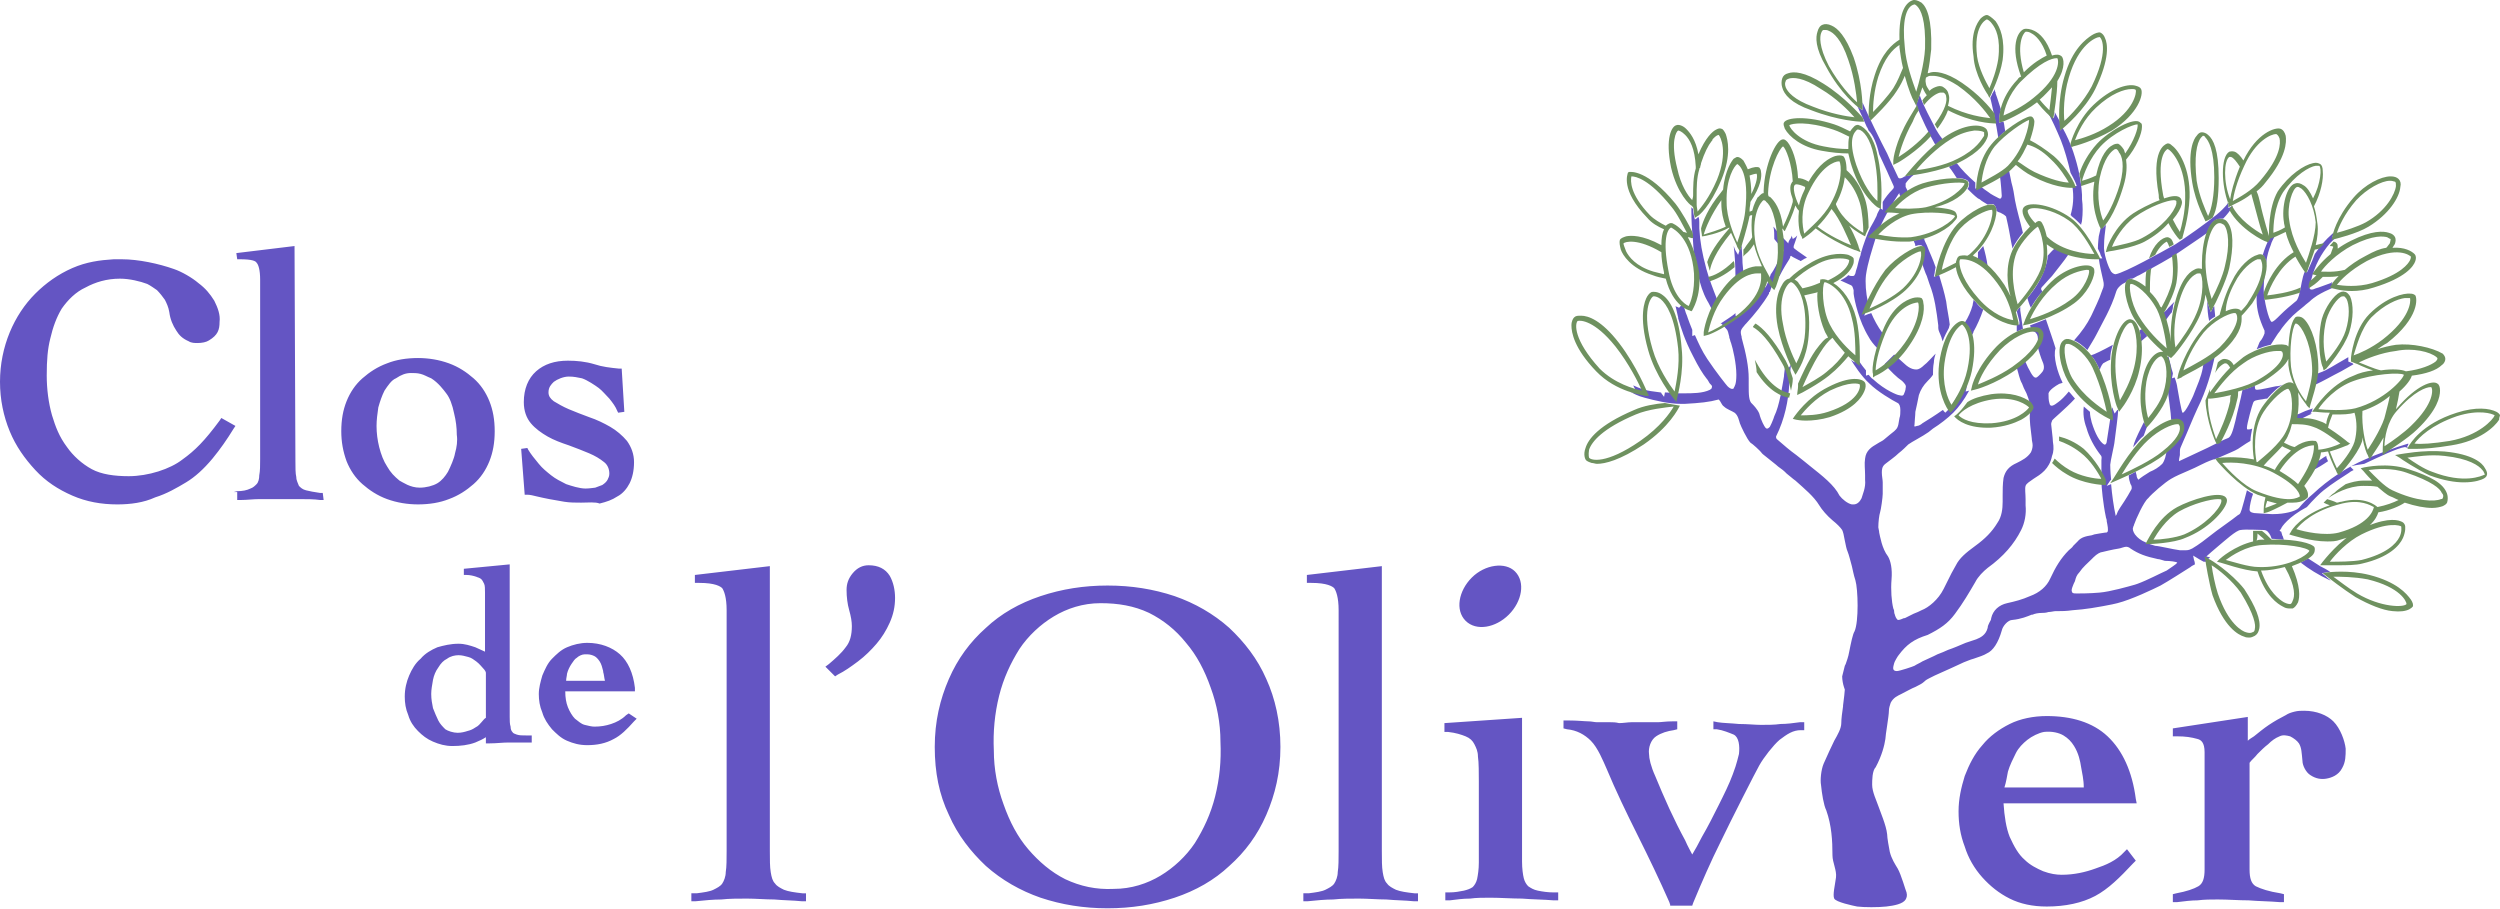 <?xml version="1.0" encoding="utf-8"?>
<!-- Generator: Adobe Illustrator 28.1.0, SVG Export Plug-In . SVG Version: 6.00 Build 0)  -->
<svg version="1.1" xmlns="http://www.w3.org/2000/svg" xmlns:xlink="http://www.w3.org/1999/xlink" x="0px" y="0px"
	 viewBox="0 0 283.5 103.1" style="enable-background:new 0 0 283.5 103.1;" xml:space="preserve">
<style type="text/css">
	.Schlagschatten{fill:none;}
	.Abgerundete_x0020_Ecken_x0020_2_x0020_Pt_x002E_{fill:#FFFFFF;stroke:#181716;stroke-miterlimit:10;}
	.Interaktiv_x0020_X_x0020_spiegeln{fill:none;}
	.Weich_x0020_abgeflachte_x0020_Kante{fill:url(#SVGID_1_);}
	.Abenddämmerung{fill:#FFFFFF;}
	.Laub_GS{fill:#FFDC00;}
	.Pompadour_GS{fill-rule:evenodd;clip-rule:evenodd;fill:#4FADE1;}
	.st0{fill:#6455C3;}
	.st1{fill:#6E915F;}
</style>
<linearGradient id="SVGID_1_" gradientUnits="userSpaceOnUse" x1="-453.543" y1="-369.418" x2="-452.836" y2="-368.711">
	<stop  offset="0" style="stop-color:#E5E5EA"/>
	<stop  offset="0.175" style="stop-color:#E1E1E6"/>
	<stop  offset="0.355" style="stop-color:#D5D5DA"/>
	<stop  offset="0.537" style="stop-color:#C0C2C5"/>
	<stop  offset="0.72" style="stop-color:#A4A6A8"/>
	<stop  offset="0.903" style="stop-color:#7F8384"/>
	<stop  offset="1" style="stop-color:#696D6D"/>
</linearGradient>
<g id="Clos_de_l_x2019_Olivier_Logo">
	<path id="PANTONE_7670_C" class="st0" d="M143.6,77c-1-2.3-2.5-4.2-4.2-5.8c-1.8-1.6-3.9-2.8-6.2-3.6c-2.4-0.8-4.9-1.2-7.6-1.2
		c-2.7,0-5.2,0.4-7.6,1.2c-2.4,0.8-4.5,2-6.2,3.6c-1.8,1.6-3.2,3.5-4.2,5.8c-1,2.3-1.6,4.8-1.6,7.7c0,2.9,0.5,5.4,1.6,7.7
		c1,2.3,2.5,4.2,4.2,5.8c1.8,1.6,3.9,2.8,6.2,3.6c2.4,0.8,4.9,1.2,7.6,1.2c2.7,0,5.2-0.4,7.6-1.2c2.4-0.8,4.5-2,6.2-3.6
		c1.8-1.6,3.2-3.5,4.2-5.8c1-2.3,1.6-4.8,1.6-7.7C145.2,81.8,144.6,79.2,143.6,77z M137.8,90.3c-0.5,2-1.3,3.7-2.3,5.3
		c-1,1.5-2.4,2.8-3.9,3.7c-1.5,0.9-3.3,1.5-5.3,1.5c-2,0.1-3.8-0.3-5.5-1.1c-1.6-0.8-3-2-4.2-3.4c-1.2-1.4-2.1-3.1-2.8-5.1
		c-0.7-1.9-1.1-4-1.1-6.1c-0.1-2.1,0.1-4.2,0.6-6.2c0.5-2,1.3-3.7,2.3-5.3c1-1.5,2.4-2.8,3.9-3.7c1.5-0.9,3.3-1.5,5.3-1.5
		s3.8,0.3,5.5,1.1c1.6,0.8,3,1.9,4.2,3.4c1.2,1.4,2.1,3.1,2.8,5.1c0.7,1.9,1.1,4,1.1,6.1C138.5,86.3,138.3,88.3,137.8,90.3z
		 M189.4,102.6l-0.1-0.3c-1.1-2.5-2.3-5-3.6-7.6c-1.3-2.6-2.5-5.1-3.5-7.5c-0.4-0.9-1-2.4-1.8-3.2c-0.7-0.7-1.6-1.2-2.7-1.3
		l-0.4-0.1v-0.9l0.5,0c1.1,0,1.9,0.1,2.3,0.1c0.4,0,0.7,0.1,1,0.1h1.5c0.3,0,0.6,0,1,0.1c0.5,0,1-0.1,1.4-0.1h2.1c0.3,0,0.6,0,0.9,0
		c0.4,0,0.9-0.1,1.7-0.1l0.5,0v0.9l-0.4,0.1c-0.7,0.1-1.4,0.3-2,0.7c-0.6,0.4-0.9,1.3-0.8,2c0,0.5,0.2,1.4,0.7,2.5
		c0.5,1.2,1,2.4,1.6,3.7c0.6,1.3,1.2,2.5,1.8,3.6c0.3,0.7,0.6,1.2,0.8,1.6c0.3-0.5,0.7-1.2,1.1-2c0.7-1.2,1.3-2.4,1.9-3.6
		c0.6-1.2,1.2-2.4,1.6-3.5c0.5-1.3,0.6-2,0.7-2.3c0.1-0.9,0-1.9-0.6-2.2c-0.5-0.2-1.2-0.5-1.9-0.6l-0.4,0v-0.9l0.5,0.1
		c0.6,0.1,1.4,0.1,2.4,0.2c1,0,1.8,0.1,2.5,0.1c0.8,0,1.5,0,2.2-0.1c0.7,0,1.5-0.1,2.2-0.2l0.5,0v0.9l-0.4,0c-0.4,0-0.8,0.1-1.2,0.3
		c-0.4,0.2-0.8,0.5-1.2,0.8c-0.7,0.6-1.8,2-2.3,2.9c-0.4,0.7-3.2,6.2-4.4,8.7c-1.1,2.2-2.1,4.5-3.1,6.9l-0.1,0.3H189.4z M241.2,96.3
		l-0.3,0.3c-0.9,1-2.1,1.5-3.3,1.9c-1.1,0.4-2.4,0.7-3.8,0.7c-0.6,0-1.3-0.1-2.1-0.4c-0.7-0.3-1.5-0.7-2.1-1.3
		c-0.7-0.6-1.2-1.5-1.7-2.6c-0.4-1-0.6-2.3-0.7-3.8h15.1l-0.1-0.5c-0.4-3.1-1.5-5.5-3.2-7.1c-1.7-1.6-4.1-2.3-6.9-2.3
		c-1.5,0-3,0.3-4.2,0.9c-1.2,0.6-2.3,1.4-3.1,2.4c-0.9,1-1.5,2.2-2,3.5c-0.4,1.3-0.7,2.6-0.7,4c0,1.4,0.2,2.7,0.7,4
		c0.4,1.3,1.1,2.5,2,3.5c0.9,1,1.9,1.8,3.1,2.4c1.2,0.6,2.6,0.9,4.2,0.9c2.1,0,4-0.4,5.5-1.2c1.5-0.8,2.8-2.1,4.3-3.7l0.3-0.3
		L241.2,96.3z M227.7,87.5c0.2-0.7,0.6-1.5,0.9-2.1c0.3-0.6,0.8-1.1,1.3-1.5c0.5-0.4,1.3-0.8,1.9-0.9c0.9-0.1,1.7,0.1,2.2,0.4
		c0.5,0.3,0.9,0.7,1.2,1.2c0.5,0.8,0.7,1.7,0.8,2.4c0.1,0.6,0.3,1.4,0.3,2.3h-9C227.5,88.7,227.6,88,227.7,87.5z M148,101.3l0.4,0
		c0.8-0.1,1.5-0.2,1.9-0.4c0.4-0.2,0.8-0.4,1-0.7c0.2-0.3,0.4-0.8,0.4-1.3c0.1-0.6,0.1-1.5,0.1-2.4V69.2c0-1.5-0.3-2.2-0.5-2.5
		c-0.2-0.2-0.8-0.6-2.6-0.6h-0.5v-0.9l8.5-1v32.3c0,1,0,1.8,0.1,2.4c0.1,0.6,0.2,1,0.5,1.3c0.2,0.3,0.6,0.5,1,0.7
		c0.5,0.2,1.2,0.3,2.1,0.4l0.4,0v0.9l-0.5,0c-1-0.1-2-0.1-3.1-0.2c-1,0-2.1-0.1-3.1-0.1c-1,0-2,0-2.9,0.1c-0.9,0-1.9,0.1-2.9,0.2
		l-0.5,0V101.3z M78.6,101.3l0.4,0c0.8-0.1,1.5-0.2,1.9-0.4c0.4-0.2,0.8-0.4,1-0.7c0.2-0.3,0.4-0.8,0.4-1.3c0.1-0.6,0.1-1.5,0.1-2.4
		V69.2c0-1.5-0.3-2.2-0.5-2.5c-0.2-0.2-0.8-0.6-2.6-0.6h-0.5v-0.9l8.5-1v32.3c0,1,0,1.8,0.1,2.4c0.1,0.6,0.2,1,0.5,1.3
		c0.2,0.3,0.6,0.5,1,0.7c0.5,0.2,1.2,0.3,2.1,0.4l0.4,0v0.9l-0.5,0c-1-0.1-2-0.1-3.1-0.2c-1,0-2.1-0.1-3.1-0.1c-1,0-2,0-2.9,0.1
		c-0.9,0-1.9,0.1-2.9,0.2l-0.5,0V101.3z M93.6,75.6l0.4-0.3c0.7-0.6,1.4-1.2,1.9-1.9c0.5-0.6,0.7-1.4,0.7-2.4c0-0.5-0.1-1.1-0.3-1.8
		c-0.2-0.7-0.3-1.5-0.3-2.3c0-0.7,0.2-1.3,0.7-1.9c0.5-0.6,1.1-0.9,1.8-0.9c1.1,0,1.9,0.4,2.4,1.2c0.4,0.7,0.6,1.6,0.6,2.5
		c0,1-0.2,1.9-0.6,2.8c-0.4,0.9-0.9,1.7-1.5,2.4c-0.6,0.7-1.3,1.4-2.1,2c-0.8,0.6-1.5,1.1-2.3,1.5l-0.3,0.2L93.6,75.6z M176.7,101.2
		v0.9l-0.5,0c-1.2-0.1-2.4-0.1-3.6-0.2c-1.2,0-2.4-0.1-3.6-0.1c-0.8,0-1.6,0-2.3,0.1c-0.8,0-1.5,0.1-2.3,0.2l-0.5,0v-0.9l0.4,0
		c0.7,0,1.2-0.1,1.7-0.2c0.4-0.1,0.7-0.2,1-0.4c0.2-0.2,0.4-0.5,0.5-0.9c0.1-0.5,0.2-1.1,0.2-1.9v-9.2c0-0.8,0-2.2-0.1-2.8
		c0-0.6-0.2-1-0.4-1.4c-0.2-0.4-0.5-0.7-1-0.9c-0.5-0.2-1.1-0.4-2-0.5l-0.4,0v-1l8.8-0.6v16.3c0,0.8,0.1,1.5,0.2,1.9
		c0.1,0.4,0.3,0.7,0.5,0.9c0.3,0.2,0.6,0.4,1.1,0.5c0.5,0.1,1.1,0.2,1.8,0.2L176.7,101.2z M171.8,64.8c1.2,1.2,0.8,3.4-0.7,4.9
		s-3.7,1.9-4.9,0.7c-1.2-1.2-0.8-3.4,0.7-4.9S170.7,63.7,171.8,64.8z M93.6,75.6l0.4-0.3c0.7-0.6,1.4-1.2,1.9-1.9
		c0.5-0.6,0.7-1.4,0.7-2.4c0-0.5-0.1-1.1-0.3-1.8c-0.2-0.7-0.3-1.5-0.3-2.3c0-0.7,0.2-1.3,0.7-1.9c0.5-0.6,1.1-0.9,1.8-0.9
		c1.1,0,1.9,0.4,2.4,1.2c0.4,0.7,0.6,1.6,0.6,2.5c0,1-0.2,1.9-0.6,2.8c-0.4,0.9-0.9,1.7-1.5,2.4c-0.6,0.7-1.3,1.4-2.1,2
		c-0.8,0.6-1.5,1.1-2.3,1.5l-0.3,0.2L93.6,75.6z M265.6,87.1c-0.4,0.8-1.2,1.1-1.8,1.2c-0.6,0.1-1.2,0-1.8-0.4
		c-0.5-0.3-0.9-1.1-0.9-1.6c-0.1-1-0.1-1.5-0.4-2c-0.2-0.3-0.6-0.6-1-0.8c-0.4-0.1-0.8-0.2-1.2,0c-0.5,0.2-0.9,0.5-1.3,0.9
		c-0.4,0.3-0.8,0.7-1.2,1.1c-0.3,0.4-0.7,0.7-0.9,1v12.1c0,1,0.2,1.6,0.7,1.9c0.6,0.3,1.5,0.6,2.8,0.8l0.4,0.1v0.9l-0.5,0
		c-1.2-0.1-2.3-0.1-3.5-0.2c-1.2,0-2.3-0.1-3.5-0.1c-0.8,0-1.5,0-2.3,0.1c-0.7,0-1.5,0.1-2.3,0.2l-0.5,0v-0.9l0.4-0.1
		c1.1-0.2,2-0.5,2.5-0.8c0.5-0.3,0.7-0.9,0.7-1.9V85.3c0-1.1-0.4-1.4-0.8-1.5c-0.7-0.2-1.4-0.3-2.3-0.3h-0.5v-0.9l8.5-1.3V84
		c0.2-0.2,0.4-0.3,0.7-0.5c0.5-0.4,1.1-0.9,1.7-1.3c0.6-0.4,1.3-0.8,1.9-1.1c0.3-0.2,0.6-0.3,1-0.4c0.4-0.1,0.7-0.1,1.1-0.1
		c1.4,0,2.6,0.5,3.3,1.2c0.8,0.8,1.3,2.2,1.4,3.1C266,85.7,266,86.4,265.6,87.1z M71.3,80.9L71,81.1c-0.5,0.5-1.1,0.8-1.7,1
		c-0.6,0.2-1.2,0.3-1.9,0.3c-0.3,0-0.7-0.1-1.1-0.2c-0.4-0.1-0.7-0.4-1.1-0.7c-0.3-0.3-0.6-0.8-0.8-1.3c-0.2-0.5-0.3-1.1-0.3-1.8
		h7.9L72,78c-0.2-1.7-0.8-3-1.7-3.8c-0.9-0.8-2.2-1.3-3.7-1.3c-0.8,0-1.6,0.2-2.3,0.5c-0.7,0.3-1.2,0.8-1.7,1.3
		c-0.5,0.5-0.8,1.2-1.1,1.9c-0.2,0.7-0.4,1.4-0.4,2.1c0,0.7,0.1,1.4,0.4,2.1c0.2,0.7,0.6,1.3,1.1,1.9c0.5,0.5,1,1,1.7,1.3
		c0.7,0.3,1.4,0.5,2.3,0.5c1.1,0,2.1-0.2,3-0.7c0.8-0.4,1.5-1.1,2.3-2l0.3-0.3L71.3,80.9z M64.3,76.4c0.1-0.4,0.3-0.8,0.5-1.1
		c0.2-0.3,0.4-0.6,0.6-0.7c0.2-0.2,0.6-0.4,0.9-0.4c0.1,0,0.2,0,0.3,0c0.3,0,0.6,0.1,0.8,0.2c0.2,0.1,0.4,0.3,0.6,0.6
		c0.2,0.3,0.3,0.7,0.4,1.1l0,0.1c0.1,0.3,0.1,0.6,0.2,1h-4.4C64.2,76.9,64.3,76.6,64.3,76.4z M59.7,83.4c-0.5,0-0.8,0-1.1-0.1
		c-0.2-0.1-0.4-0.1-0.5-0.3c-0.1-0.1-0.2-0.3-0.2-0.6c-0.1-0.3-0.1-0.7-0.1-1.1V64l-5.2,0.5v0.7l0.3,0c0.4,0,0.8,0.1,1.1,0.2
		c0.2,0.1,0.4,0.1,0.6,0.3c0.1,0.1,0.2,0.3,0.3,0.5c0.1,0.2,0.1,0.6,0.1,1v6.7c-0.4-0.2-0.7-0.3-1.1-0.5c-0.6-0.2-1.2-0.4-1.9-0.4
		c-0.9,0-1.7,0.2-2.4,0.4c-0.7,0.3-1.4,0.7-1.9,1.3c-0.6,0.5-1,1.2-1.3,1.9c-0.3,0.7-0.5,1.5-0.5,2.4c0,0.7,0.1,1.4,0.4,2.1
		c0.2,0.7,0.6,1.3,1.1,1.8c0.5,0.5,1,0.9,1.7,1.2c0.7,0.3,1.4,0.5,2.2,0.5c0.9,0,1.8-0.1,2.6-0.4c0.5-0.2,0.9-0.4,1.2-0.6v0.7l0.4,0
		c0.8,0,1.5-0.1,2.2-0.1c0.7,0,1.4,0,2.2,0h0.4v-0.8H59.7z M54.6,81.9c-0.2,0.2-0.3,0.4-0.7,0.6c-0.3,0.2-0.5,0.3-0.9,0.4
		c-0.3,0.1-0.7,0.2-1.1,0.2c-0.5,0-1.1-0.2-1.4-0.4c-0.3-0.3-0.6-0.6-0.8-1c-0.2-0.4-0.4-0.9-0.6-1.4c-0.1-0.5-0.2-1-0.2-1.6
		c0-0.5,0.1-1,0.2-1.6c0.1-0.5,0.3-1,0.6-1.4c0.3-0.5,0.6-0.8,1-1c0.4-0.3,0.9-0.4,1.3-0.4c0.4,0,0.7,0.1,1.1,0.2
		c0.4,0.1,0.6,0.3,0.9,0.5c0.4,0.3,0.6,0.6,0.8,0.8c0.2,0.2,0.3,0.4,0.3,0.5l0,5.1C54.9,81.5,54.8,81.7,54.6,81.9z M246.4,34.9
		c0,0.2-0.1,0.3-0.1,0.5c-0.2,0.2-0.4,0.5-0.7,0.9c-0.1-0.3-0.2-0.5-0.3-0.8c0.4-0.3,0.6-0.6,0.6-0.6l0.7-0.7
		C246.5,34.4,246.4,34.6,246.4,34.9z M226.9,12.4c-0.2-0.6-0.4-1.3-0.6-1.8l0-0.1c-0.1-0.2-0.1-0.3-0.1-0.4
		c-0.1,0.3-0.3,0.5-0.3,0.6l-0.2,0.4l0,0c0.2,0.8,0.7,3.1,0.9,4.5c0.2-0.2,0.5-0.5,0.8-0.7c-0.1-0.4-0.1-0.8-0.2-1.1
		c-0.1,0-0.1,0-0.1,0l-0.4,0.1l0-0.4C226.7,13.5,226.7,13.1,226.9,12.4z M242.9,37.3c-0.1,0.1-0.2,0.1-0.3,0.2
		c0.1,0.3,0.2,0.7,0.2,1.2c0.2-0.2,0.5-0.4,0.7-0.6C243.3,37.8,243.1,37.6,242.9,37.3z M223,20.4c0.2,0.1,0.2,0.2,0.3,0.3
		c0,0.2,0,0.4-0.1,0.6c0,0-0.1,0.1-0.1,0.1c0.4,0.4,0.8,0.8,1.2,1.1l0.2,0.1c0.2,0.2,0.6,0.4,0.9,0.6c0.4-0.1,0.7-0.1,0.8,0.1
		c0.1,0.1,0.2,0.3,0.2,0.6c0.1,0.1,0.3,0.2,0.4,0.2c0.4,0.2,0.7,0.4,0.7,0.5l0.2,0.9c0.2,0.9,0.3,1.7,0.5,2.6l0,0.1
		c0.3-0.6,0.7-1.2,1.2-1.8c-0.3-1.3-0.7-2.6-0.9-3.7c-0.1-0.7-0.2-1.3-0.4-2c-0.1-0.5-0.2-1-0.3-1.5c-0.3,0.3-0.6,0.5-1,0.8
		c0.1,0.7,0.2,2.1,0.2,2.2c0,0.2-0.1,0.4-0.3,0.3c-0.2-0.1-1-0.5-1.2-0.7c-0.3-0.2-0.6-0.4-0.9-0.7c-0.1,0.1-0.2,0.1-0.2,0.1
		l-0.4,0.2l0-0.4c0,0,0-0.1,0-0.3c-0.8-0.7-1.6-1.5-2.1-2.2c-0.3,0.1-0.6,0.3-0.9,0.4c0.4,0.5,0.7,1,0.9,1.3
		C222.5,20.2,222.8,20.3,223,20.4z M237.9,41.5c0.1,0.2,0.2,0.4,0.2,0.5l0,0c0-0.1,0.2-0.6,0.4-0.8c0.2-0.1,0.5-0.3,0.8-0.4
		c0-0.6,0.1-1.1,0.3-1.7c-1.1,0.6-2.1,1.1-2.5,1.2C237.5,40.7,237.7,41.1,237.9,41.5z M236.1,22.6l0-0.5c-0.1-1.6-0.4-3.1-1-4.9
		c-0.3-0.9-0.7-1.8-1.2-2.7l-0.3,0.3l0-0.5c0,0,0-0.2,0-0.5c-0.2-0.4-0.4-0.7-0.6-1.1c0,0.2,0,0.3,0,0.3l-0.1,0.4l-0.3-0.3
		c0,0-0.2-0.1-0.4-0.4c0.5,0.9,1,2,1.5,3.2c0.4,1,0.8,2.4,1.1,3.7c0.4,0.7,0.6,1.2,0.6,1.2l0.1,0.3l-0.4,0c0,0,0,0-0.1,0
		c0.2,1.2,0.1,2.3-0.2,3.3c0,0,0.1,0,0.1,0.1c0.4,0.3,0.7,0.6,1.1,1c0-0.2,0.1-0.3,0.1-0.5C236.2,24.2,236.2,23.3,236.1,22.6z
		 M232.2,29c0,0.6-0.2,1.1-0.4,1.7c-0.4,1.1-1.2,2.3-1.9,3.1c0.1,0.3,0.2,0.7,0.4,1.1c0.3-0.5,0.7-1.2,1.3-1.8
		c0-0.1-0.1-0.2-0.1-0.2c-0.1-0.2,0-0.3,0.2-0.5c0.1-0.1,0.7-0.8,1-1.1c0.6-0.8,1.3-1.6,1.9-2.5c-0.5-0.2-1-0.4-1.5-0.7
		C232.7,28.4,232.5,28.7,232.2,29z M229.1,34.8c-0.1,0.1-0.2,0.2-0.2,0.2l-0.2,0.3c0.2,0.7,0.3,1.2,0.3,1.2l0,0.3l-0.3,0
		c0,0.3,0,0.5,0,0.8c0.2-0.1,0.5-0.2,0.7-0.3c-0.1-0.7-0.2-1.4-0.3-2.1L229.1,34.8z M221.1,36.8c-0.1-0.9-0.3-1.7-0.4-2.6
		c-0.2-1-0.5-2-0.8-3c0,0-0.1,0-0.1,0l-0.5,0.2l0.1-0.5c0,0,0-0.2,0.1-0.6c-0.3-0.9-0.7-1.7-1-2.5l-0.1-0.2
		c-0.1-0.2-0.2-0.4-0.2-0.6c-0.4,0.1-0.8,0.2-1.2,0.3c0.1,0.2,0.2,0.4,0.2,0.6c0.1,0,0.3-0.1,0.4-0.1c0.2,0,0.3,0,0.4,0.1v0
		c0.1,0.1,0.2,0.3,0.2,0.7c0,0.4-0.1,0.8-0.2,1.4c0.2,0.5,0.3,0.9,0.5,1.3l0.3,0.9c0.6,1.5,0.8,3.1,1,4.7l0,0.3
		c0,0.3,0.2,0.6,0.3,0.9c0.1,0.2,0.1,0.4,0.2,0.6c0.2-0.6,0.5-1.1,0.7-1.5L221.1,36.8z M224.3,29.4c0.3,0.2,0.7,0.4,1.1,0.8
		c-0.1-0.8-0.3-1.6-0.5-2.3c-0.2,0.2-0.4,0.5-0.6,0.7C224.3,28.8,224.3,29.1,224.3,29.4z M224.9,35.1c-0.3-0.2-0.6-0.5-0.8-0.8
		c-0.1-0.1-0.2-0.2-0.3-0.3c0,0.2-0.1,0.4-0.1,0.6c-0.2,0.7-0.5,1.4-0.9,2c0.1,0.1,0.2,0.2,0.3,0.3c0.2,0.2,0.4,0.6,0.5,1.1
		c0.1-0.1,0.2-0.3,0.2-0.4C224.2,36.9,224.6,36,224.9,35.1z M243.7,48.1l-0.3,0.3l-0.2-0.4c0,0,0-0.1-0.1-0.1
		c-0.4,0.8-0.9,1.8-1.1,2.4c0,0.1-0.1,0.3-0.1,0.4c0.4-0.4,0.7-0.9,1.1-1.2c0,0,0.1-0.1,0.1-0.1c0.2-0.6,0.4-1.1,0.6-1.5
		C243.8,48,243.7,48.1,243.7,48.1z M193.5,30.5c-0.5-1.9-0.7-3-0.8-4.6c0-0.2,0-0.4,0-0.6l0-0.1c0-0.2,0-0.4-0.1-0.6
		c0,0-0.1,0-0.1,0.1l-0.3,0.2l-0.1-0.4c0,0-0.1-0.4-0.1-0.8l-0.2-0.2c0,0,0,0,0,0c0,0.5,0,1.7,0.1,2.8c0.1,0.8,0.1,1.7,0.2,2.4
		c0.2,0.7,0.4,1.5,0.5,2.5c0,0,0,0.1,0,0.1c0.2,0.9,0.5,1.9,1,2.8c0.2,0.3,0.3,0.6,0.5,0.9c0.2-0.4,0.4-0.7,0.6-1.1
		C194.3,32.9,193.8,31.6,193.5,30.5z M211.2,12l0,0.5l-0.4-0.3c0,0-0.1-0.1-0.2-0.2c0.3,0.6,0.7,1.5,1.1,2.4
		c0.1,0.1,0.1,0.2,0.2,0.4c0.5,0.5,0.9,1.4,1.2,2.7l0,0c0.4,0.9,0.9,1.9,1.1,2.4l0.5,1.1c0.1,0.2,0.1,0.3-0.1,0.5
		c-0.4,0.4-0.8,0.9-1.1,1.4c0,0,0,0,0,0.1c0,0.3,0,0.4,0,0.4l0,0.4l-0.3-0.2c-0.1,0.3-0.3,0.5-0.4,0.9c-0.2,0.4-0.4,0.8-0.7,1.3
		c-0.3,0.6-0.8,1.9-1.1,3l0,0.1l0,0c-0.2,0.5-0.3,1-0.4,1.4c-0.1,0.3-0.2,0.6-0.2,0.7c-0.1,0.2-0.1,0.3-0.3,0.3c0,0-0.1,0-0.1,0
		c-0.1,0-0.2,0-0.4-0.1c-0.2,0.2-0.5,0.4-0.9,0.6c0.4,0.2,0.7,0.3,1.1,0.5c0.3,0.1,0.3,0.3,0.4,0.6c0,0.1,0,0.1,0,0.2l0,0.2
		c0.1,0.8,0.6,3.1,1.7,4.9c0.2,0.4,0.6,0.9,1,1.3c0.1-0.5,0.3-1,0.6-1.7c-0.6-0.8-1-1.6-1.3-2.3c-0.2,0.1-0.3,0.1-0.3,0.1l-0.5,0.2
		l0.2-0.5c0,0,0.1-0.3,0.3-0.8c0-0.1-0.1-0.3-0.1-0.4c-0.2-0.8-0.3-2.1-0.2-2.9c0.2-1.4,0.7-2.9,1.1-4.2c0,0,0,0,0,0l-0.4-0.1
		l0.3-0.3c0,0,0.2-0.2,0.5-0.6c0.6-1.5,1.8-3.4,2.2-4l0.1-0.1l0,0.1c0,0.1,0.1,0.2,0.2,0.4c0.2-0.2,0.5-0.4,0.8-0.6
		c-0.1-0.2-0.2-0.4-0.3-0.6c0-0.1,0-0.3,0-0.4c0.2-0.3,0.4-0.5,0.7-0.8c0.1-0.1,0.2-0.1,0.2-0.2c0,0-0.1,0-0.1,0L216,20l0,0
		c-0.3,0.2-0.7,0.4-0.8,0c-0.3-0.6-0.6-1.3-0.8-1.7l-0.4-0.9c-0.6-1.1-2.3-4.6-2.8-5.8C211.2,11.9,211.2,12,211.2,12z M196.8,31.3
		L196.8,31.3c0,0.1,0,0.2,0,0.2c0.3-0.2,0.6-0.4,0.9-0.6l-0.1-1.1c0-0.8-0.1-1.5-0.1-2c-0.1,0.3-0.1,0.5-0.2,0.5l-0.2,0.6l-0.3-0.5
		c0,0-0.1-0.2-0.2-0.5c0,0,0,0,0,0C196.7,28.6,196.8,30,196.8,31.3z M273.3,50.8l-0.4,0l0.2-0.4c0,0,0,0,0-0.1
		c-1.4,0.4-3.8,1.3-4.9,1.8c-2.1,0.9-4.2,2.3-5.9,3.9c-0.6,0.5-1.2,1.1-1.6,1.6c-0.4,0.4-1.7,0.7-2.9,0.7l-0.2,0
		c-0.3,0-1.7-0.1-1.7-0.1c-0.4,0-0.8-0.1-0.8-0.4c0-0.4,0.2-1.3,0.4-1.8c-0.2-0.1-0.4-0.2-0.7-0.4c-0.2,0.8-0.4,1.5-0.6,2.2
		c-0.1,0.2-0.1,0.5-0.4,0.6c-0.6,0.5-2.5,1.8-3.1,2.3c-0.5,0.4-1.4,1.1-2.1,1.5c-0.2,0.1-0.4,0.2-0.7,0.2c0,0-0.7,0-0.7,0
		c-0.8-0.1-2.4-0.5-2.8-0.5c-0.3-0.1-0.7-0.2-1.1-0.4l0,0l0,0c-0.5-0.2-0.9-0.5-1.2-0.9c-0.2-0.3-0.3-0.6-0.2-0.8
		c0-0.1,0.1-0.2,0.1-0.3c0.2-0.6,1.1-2.6,1.6-3c0.4-0.5,1.9-1.8,2.6-2.2c0.5-0.3,1.2-0.6,1.9-0.9c0.5-0.2,1.1-0.5,1.5-0.7
		c0.2-0.1,0.8-0.4,1.4-0.6l0,0l0.1,0c0.2-0.1,0.4-0.1,0.5-0.2c0.9-0.4,1.9-0.8,2.2-1c0.3-0.2,0.6-0.4,0.9-0.6
		c0.2-0.1,0.3-0.2,0.5-0.3c0-0.4,0.1-0.9,0.2-1.4c-0.2,0.1-0.4,0.1-0.5,0.1c-0.1,0-0.1-0.1-0.1-0.2c0-0.4,0.6-2.6,0.7-2.8
		c0.1-0.3,0.3-0.3,0.9-0.4c0.2,0,0.4-0.1,0.7-0.1c0.6-0.7,1.3-1.4,1.9-1.6c-0.3,0.1-0.6,0.2-0.9,0.2c-0.5,0.1-1.8,0.4-2.1,0.4
		c-0.2,0-0.3,0-0.3-0.4c0,0,0-0.1,0-0.1c-0.4,0.2-0.9,0.4-1.4,0.5c-0.2,1.1-0.6,2.5-0.8,3.5c-0.3,1.2-0.5,1.9-0.9,2
		c-0.3,0.1-1.3,0.6-2.3,1.1l-3.2,1.5l0-0.1c0-0.2,0.1-0.5,0.1-0.6c0-0.1,0-0.2,0-0.3c0-0.2,0-0.4,0.1-0.6l0.3-0.7
		c0.5-1.1,1-2.4,1.6-3.7c1-2,1.6-4.1,2-6.1c-0.4,0.3-0.8,0.6-1.3,0.9c0,0.2-0.1,0.4-0.1,0.6c-0.2,1.1-0.6,1.9-1.1,3.2
		c0,0-0.9,2-1.2,1.9c-0.1,0-0.5-2.3-0.6-2.9c0-0.1-0.1-0.6-0.3-1.1l-0.3,0.1l0.1-0.5c0,0,0,0,0-0.1c-0.2-0.6-0.3-1.2-0.5-1.9
		l-0.1,0.1l0,0l-0.5-0.3c0,0,0,0,0,0c0,0,0,0,0,0c0.3,0.5,0.6,1.5,0.4,2.9c0,0.3,0.1,0.6,0.1,0.8c0.1,1.2,0.4,3,0.4,3.6
		c0,0,0,0.1,0,0.1c0.3,0,0.6,0,0.8,0.2v0c0.1,0.1,0.3,0.4,0.3,0.8c0,0.5-0.3,1.3-1.6,2.5c-0.1,0.6-0.2,1.1-0.5,1.5
		c-0.4,0.4-0.9,0.7-1.4,0.9c-0.5,0.3-1.1,0.7-1.3,0.9l0,0l0,0c-0.1-0.1-0.2-0.3-0.2-0.4c0-0.2-0.1-0.3-0.1-0.5
		c-0.3,0.1-0.5,0.3-0.8,0.4c0,0.4,0.1,0.7,0.2,1c0.1,0.1,0.2,0.4,0.1,0.6c-0.1,0.2-0.3,0.5-0.4,0.7c-0.1,0.2-0.7,1.1-0.9,1.4
		c-0.2,0.3-0.3,0.5-0.4,0.8l-0.1,0.1l0-0.1c-0.2-0.9-0.4-2.3-0.5-3.5l-0.5,0.2l0.4-0.6c0,0,0,0,0.1-0.1c-0.1-1-0.1-1.7-0.1-1.7
		c0-0.1,0.1-0.7,0.3-1.6c0,0,0.2-0.9,0.2-1.1c0.1-0.9,0.4-2.8,0.4-3.6c0,0.1-0.1,0.1-0.1,0.1l-0.3,0.4l-0.2-0.5c0,0,0-0.1-0.1-0.2
		l-0.6,3.9c0,0.1-0.1,0.4-0.3,0.3c-0.5-0.3-1-1.2-1.4-2.5c-0.1-0.4-0.2-0.8-0.2-1.2c-0.2-0.2-0.5-0.4-0.7-0.6
		c-0.1,0.8,0,1.6,0.3,2.4c0.3,1.1,0.9,2.2,1.6,3.1c0.2,0.2,0.1,0.4,0.1,0.6c0,0.1,0,0.1,0,0.2c0,0.4,0,1.3,0,2.1l0,0.1
		c0,0.6,0.2,2.6,0.5,4c0,0.1,0.1,0.3,0.1,0.4l0,0.1c0.1,0.5,0.2,1,0.1,1.2c-0.1,0.1-0.1,0.1-0.3,0.1c-0.1,0-1.2,0.2-1.2,0.2
		l-0.3,0.1c-0.6,0.1-1.2,0.2-1.6,0.7c-0.2,0.2-0.3,0.3-0.5,0.5l0,0c-0.1,0.2-0.3,0.3-0.5,0.5c-0.9,0.9-1.5,1.9-2.1,3.2
		c-0.4,0.9-1.2,1.6-2.3,2c-0.9,0.4-1.7,0.6-2.6,0.8c-0.9,0.2-1.6,0.8-1.8,1.7c0,0.2-0.1,0.3-0.2,0.5c-0.1,0.2-0.2,0.4-0.2,0.6
		c-0.2,0.8-0.8,1.1-1.3,1.3l-1.2,0.4c-0.7,0.3-1.4,0.6-2,0.8c-0.4,0.2-0.7,0.3-1.2,0.5l-0.4,0.2c-0.4,0.2-0.9,0.4-1.3,0.6
		c-0.3,0.2-0.6,0.3-0.9,0.5c-0.2,0.1-1.7,0.6-2,0.6c-0.6,0-0.4-0.5-0.3-0.9c0-0.1,0.4-0.8,0.5-0.9c0.9-1.2,1.7-1.8,3.3-2.3
		c1.4-0.7,2.3-1.3,3.1-2.4c0.9-1.2,1.6-2.4,2.3-3.6c0.3-0.6,0.9-1.2,1.4-1.6c1.8-1.3,3-2.7,3.8-4.3c0.4-0.8,0.6-1.8,0.5-2.8
		c0-0.2,0-0.5,0-0.7c0-0.6-0.1-1.2,0-1.5c0.1-0.3,0.5-0.5,0.9-0.8c0.8-0.5,1.8-1.1,2.1-2.6c0.2-0.5,0.2-1,0.1-1.6
		c0-0.4-0.2-1.8-0.2-2c0-0.2,0.1-0.3,0.1-0.4c0.1-0.2,1.5-1.3,2.6-2.5c-0.2-0.2-0.4-0.5-0.7-0.8c-0.4,0.5-0.9,1-1.2,1.2
		c-0.4,0.3-0.9,0.7-1,0.1c-0.1-0.3-0.1-0.7-0.1-1.1c0.1-0.4,0.9-0.9,1.1-1c0.1-0.1,0.3-0.1,0.5-0.2c-0.6-1.2-1.1-3-0.8-3.9
		c-0.2-0.7-0.7-2.1-1.1-3.3c-0.7,0.3-1.3,0.5-1.8,0.7c0.1,0.2,0.1,0.4,0.2,0.6c0.2,0.1,0.4,0.1,0.5,0.3c0.2,0.2,0.2,0.5,0.2,0.9
		c0,0.1-0.1,0.3-0.1,0.4c0.2,0.7,0.4,1.4,0.7,2.1c0.2,0.6,0,0.9-0.3,1.2c-0.3,0.3-0.5,0.6-0.8,0.3c-0.2-0.2-0.4-0.6-0.5-0.8
		c-0.2-0.3-0.3-0.7-0.5-1c-0.2,0.2-0.5,0.5-0.9,0.8c0.2,0.6,0.3,1.3,0.6,1.8l0.2,0.5c0.1,0.2,0.2,0.4,0.3,0.6
		c0.3,0.8,0.5,1.2,0.4,2.2c-0.1,0.8,0.1,2,0.2,2.9c0,0.3,0.1,0.5,0.1,0.8c0,0.3-0.1,0.6-0.2,0.8c-0.4,0.6-1,0.9-1.6,1.2
		c-0.9,0.4-1.3,0.9-1.5,1.7c-0.1,0.7-0.1,1.4-0.1,2l0,0.7c0,0.8-0.1,1.7-0.6,2.4c-0.6,1-1.4,1.8-2.5,2.6c-1.1,0.8-1.8,1.4-2.2,2.2
		l-0.5,0.9c-0.3,0.6-0.6,1.2-0.9,1.8c-0.6,1.2-1.7,2.1-2.5,2.4c-0.2,0.1-0.6,0.3-0.9,0.4c-0.4,0.2-0.8,0.4-1,0.5l-0.1,0
		c-0.2,0.1-0.5,0.2-0.6,0.2c-0.1,0-0.1,0-0.1,0c-0.1-0.1-0.2-0.2-0.3-0.5c0-0.1-0.1-0.2-0.1-0.4c0-0.1,0-0.2-0.1-0.4
		c-0.2-0.8-0.3-2.1-0.2-3.3c0.1-1.2-0.1-2.1-0.4-2.6c-0.7-0.9-0.9-2.3-1-2.7c0-0.2-0.1-0.5-0.1-0.6c0-0.6,0.1-1.4,0.2-1.7
		c0.1-0.3,0.3-1.7,0.3-2.1c0-0.4,0-0.9,0-1.3c0-0.3-0.1-0.7-0.1-1.1c0-0.3,0-0.7,0.4-1c0.5-0.4,1.1-0.8,1.5-1.2
		c0.4-0.3,0.9-0.8,1.1-1c0.4-0.3,1.6-0.9,2.3-1.4l0.5-0.4c0.8-0.5,1.7-1.2,2.3-1.8c0.6-0.6,1.2-1.4,1.8-2.5c0,0,0,0,0,0l-0.4,0.1
		l0.1-0.4c0,0,0-0.2,0.1-0.4c-0.2,0.2-0.7,0.8-1.2,1.4c-0.5,1-1,1.5-1.1,1.6l-0.2,0.2l-0.2-0.2c0,0,0-0.1-0.1-0.1
		c-0.7,0.5-1.8,1.2-2.3,1.5c-0.1,0.1-0.4,0.3-0.6,0.3c-0.1,0-0.4,0.2-0.3-0.1c0-0.3,0.1-1.1,0.1-1.5c0.1-0.4,0.3-1.4,0.4-1.9
		c0.2-0.6,0.5-1.1,1-1.6c0.1-0.1,0.4-0.4,0.6-0.7c0-0.4,0-0.9,0.1-1.4c0-0.3,0.1-0.7,0.2-1c-0.4,0.4-1,1.1-1.3,1.3
		c-0.3,0.3-0.6,0.5-0.9,0.5s-0.6-0.1-0.9-0.3c-0.2-0.1-0.8-0.7-1.6-1.4c-0.4,0.4-0.8,0.8-1.1,1.1c0.7,0.8,1.4,1.5,2,1.9
		c0.3,0.3,0.5,0.5,0.4,0.8c0,0.2-0.1,0.5-0.2,0.7c-0.1,0.3-0.5,0.1-0.6,0.1c-0.1,0-1.5-0.5-2.9-1.8c-0.2-0.1-0.3-0.3-0.5-0.5
		l-0.3,0.1l0-0.4c0,0,0-0.1,0-0.2c-0.6-0.7-1-1.4-1.3-1.8c0,0,0,0,0-0.1c0,0.3,0,0.5,0,0.5l0,0.5l-0.4-0.3c0.3,0.5,1.2,1.9,2.1,2.7
		c0.9,0.9,2.6,1.9,3.2,2.2c0.2,0.1,0.3,0.4,0.3,0.8c0,0.2,0,0.7-0.1,0.9c-0.1,0.5-0.1,1-0.4,1.3l-0.2,0.2c-0.4,0.3-0.6,0.5-1.1,0.9
		c-0.2,0.2-0.5,0.3-0.8,0.5c-0.7,0.4-1.3,0.8-1.4,1.7c-0.1,0.6,0,1.2,0,1.9l0,0.5c0.1,0.9-0.3,1.7-0.4,2.1c-0.2,0.4-0.5,0.7-0.9,0.7
		c-0.1,0-0.1,0-0.2,0c-0.5-0.1-1.1-0.6-1.4-1c-0.6-1.2-1.9-2.2-3.4-3.4c0,0-1.1-0.9-1.5-1.2c-0.7-0.5-1.4-1.1-2.2-1.8
		c-0.1-0.1-0.1-0.2-0.1-0.3c1-2,1.4-4.1,1.5-5.9c0.1-0.9,0.1-1.6,0.2-2.3c-0.1,0.2-0.2,0.4-0.3,0.4l-0.2,0.3l-0.2-0.4c0,0,0,0,0-0.1
		c0,0.5-0.1,0.9-0.1,1.2c-0.2,1.1-0.5,3.3-1.1,4.5l-0.1,0.3c-0.1,0.3-0.3,0.7-0.4,0.9c-0.1,0.1-0.2,0.2-0.3,0.2
		c-0.1,0-0.1,0-0.2-0.1c-0.1-0.1-0.5-0.8-0.7-1.6c-0.2-0.5-0.7-1-0.8-1.1c-0.4-0.3-0.4-1.1-0.4-2.1c0-0.3,0-0.6,0-0.8
		c0-1.3-0.3-2.8-0.8-4.6l0-0.1c-0.2-0.7-0.1-0.8,0.4-1.4l0.1-0.1c1-1.1,1.9-2.2,2.6-3.4c0-0.1,0-0.2,0.1-0.2l0,0l0,0
		c0.2-0.7,0.5-1.2,0.6-1.4c0.2-0.2,0.3-0.4,0.5-0.4c0.4-0.8,0.9-1.6,1.1-1.9l0.1-0.2c0,0,0-0.1,0-0.1c0,0,0,0,0,0l0.1-0.1
		c0.1,0.1,0.3,0.2,0.9,0.5c0.1,0,0.1,0.1,0.2,0.1c0.2-0.1,0.3-0.2,0.5-0.3c0.1,0,0.2-0.1,0.2-0.1c-0.4-0.3-0.9-0.6-1.4-1l-0.1-0.1
		l0-0.2c0.2-0.5,0.3-0.9,0.4-1.2c-0.1,0.1-0.2,0.2-0.2,0.2l-0.3,0.2l-0.1-0.3c0,0,0,0,0-0.1c-0.1,0.2-0.1,0.3-0.2,0.4
		c-0.1,0.1-0.2,0.4-0.2,0.4l0,0.1l-0.1-0.1c-0.2-0.2-1.1-1.1-1.5-1.7c0,0-0.1-0.1-0.1-0.1c0.1,0.4,0.1,0.9,0.1,1.4
		c0.3,0.4,0.6,0.7,0.8,0.9c0.2,0.3,0.3,0.3,0.2,0.5c-0.1,0.1-0.2,0.3-0.3,0.6c-0.3,0.6-0.7,1.5-1.1,2c-0.2,0.7-0.4,1.1-0.4,1.1
		l-0.2,0.4l-0.2-0.2c-0.9,1.3-1.8,2.5-2.8,3.4c-0.1,0.1-0.1,0.1-0.2,0.1c-0.2,0-0.2-0.1-0.2-0.3l0-0.1c0,0,0,0,0,0
		c-0.2,0.2-0.5,0.4-0.8,0.6c-0.3,0.2-0.6,0.4-0.9,0.6l0.1,0c0.1,0.1,0.7,0.7,0.7,0.8c0.1,0.2,0.1,0.4,0.2,0.7l0,0.1
		c0.1,0.2,0.1,0.4,0.2,0.6c0.2,0.6,0.6,2.3,0.6,3.6c0,1.1-0.2,1.3-0.3,1.5c0,0.1-0.1,0.1-0.2,0.1c-0.1,0-0.3-0.1-0.5-0.3
		c-0.1-0.1-1.3-1.6-2.3-3.1c-0.6-0.9-1-1.8-1.4-2.7l-0.3,0.1l0-0.4c0,0,0-0.1,0-0.3c-0.2-0.5-0.4-1-0.5-1.3l-0.1-0.3
		c-0.2-0.4-0.3-1-0.5-1.5c-0.1,0.3-0.3,0.5-0.3,0.5l-0.1,0.1l-0.2-0.1c0,0-0.1,0-0.2-0.1c0.1,0.4,0.2,0.9,0.3,1.3l0,0.1
		c0.3,1,0.7,2.4,1.7,4.3c0.6,1.2,1.1,2,1.5,2.5c0.2,0.2,0.3,0.5,0.4,0.6l0.1,0.1c0.1,0.1,0.2,0.2,0.1,0.4c0,0.1-0.1,0.1-0.2,0.2
		c-0.8,0.4-2,0.4-2.9,0.4l-0.5,0c-0.2,0-0.3,0-0.5,0c-0.3,0-0.7-0.1-1.2-0.1l-0.1,0.5l-0.3-0.4c0,0,0-0.1-0.1-0.1
		c-0.8-0.1-1.5-0.2-1.8-0.3c-0.4-0.1-1.1-0.4-1.3-0.5c0.1,0.2,0.2,0.4,0.2,0.4l0.2,0.4l-0.4,0c0,0-0.2,0-0.4-0.1
		c0.4,0.2,0.9,0.5,1.7,0.7c1.1,0.3,2.7,0.7,4.2,0.7c0.1,0,0.2,0,0.3,0c1.8-0.1,2.8-0.2,3.9-0.5l0,0l0,0c0.3,0.3,0.3,0.6,0.6,0.8
		c0.3,0.3,0.9,0.5,1.2,0.7c0.4,0.3,0.5,0.9,0.6,1.2c0.1,0.3,0.8,1.8,1.2,2.2c0.2,0.1,1.1,0.9,1.3,1.2l0,0l0.1,0.1
		c0.5,0.4,1,0.8,1.5,1.2c0.3,0.3,0.7,0.5,1,0.8l0.2,0.2c0.4,0.3,0.7,0.6,1,0.8c1,0.9,2.1,1.8,2.7,2.8c0.3,0.5,0.9,1.2,1.5,1.7
		c0.5,0.4,0.9,0.8,1.1,1.1c0.1,0.2,0.2,0.6,0.3,1.2c0.1,0.5,0.2,1,0.3,1.2c0.2,0.5,0.3,1,0.5,1.7c0.1,0.4,0.2,1,0.4,1.6
		c0.3,1,0.4,4.7-0.1,5.8c-0.2,0.3-0.4,1.3-0.6,2.3c-0.1,0.6-0.3,1.1-0.4,1.4l-0.1,0.2c-0.1,0.4-0.2,0.8-0.3,1.2
		c0,0.4,0.1,0.9,0.2,1.2l0.1,0.3c0,0.2-0.1,1-0.2,1.8l0,0.1c-0.1,0.7-0.2,1.4-0.2,1.9c0,0.6-0.4,1.3-0.8,2c-0.2,0.4-0.9,1.9-1.2,2.6
		c-0.3,0.7-0.4,1.9-0.3,2.4c0.1,1,0.3,2.3,0.6,2.9c0.6,1.7,0.7,3.4,0.7,5.1c0,0.8,0.5,1.7,0.4,2.5c-0.1,0.8-0.4,2-0.2,2.4
		c0.2,0.4,2.1,0.8,2.6,0.9c0.8,0.1,2.4,0.1,3.3,0c0.9-0.1,1.9-0.3,2.2-0.8c0.1-0.2,0.2-0.4,0.1-0.8c-0.1-0.2-0.6-2-1-2.7
		c-0.3-0.5-0.7-1.1-0.9-1.9c-0.1-0.5-0.3-1.6-0.3-2c-0.1-1-0.8-2.6-1-3.2c-0.2-0.6-0.7-1.6-0.7-2.4c0-0.5,0-1.6,0.4-2
		c0.7-1.3,1-2.5,1.1-3.2c0-0.4,0.4-2.6,0.4-3.2c0-0.3,0.1-0.6,0.2-0.9c0.3-0.6,0.8-0.8,1.2-1c0.4-0.2,1.3-0.7,1.6-0.8
		c0.4-0.2,0.8-0.4,1-0.6c0.2-0.2,0.4-0.3,0.6-0.4l0.6-0.3c1.1-0.5,2.7-1.2,3.3-1.5c0.3-0.1,0.7-0.3,1.1-0.4c0.6-0.2,1.2-0.4,1.5-0.6
		c0.7-0.3,1.3-1.2,1.7-2.6c0.1-0.5,0.7-1.2,1.2-1.2c1-0.1,1.7-0.4,2.2-0.6l0.1,0c0.2-0.1,0.6-0.2,1.1-0.2c0.1,0,0.4,0,0.7-0.1
		c0.3,0,0.6-0.1,0.8-0.1c0,0,0.3,0,0.3,0c0.4,0,0.9,0,1.6-0.1l1.1-0.1c1.1-0.1,3.7-0.6,4-0.7c1.6-0.4,4.1-1.6,4.9-2
		c0.9-0.5,2.6-1.6,3.4-2.1c0.1-0.1,0.3-0.2,0.5-0.3c0-0.3-0.1-0.5-0.1-0.5l-0.1-0.5l0.5,0.3c0,0,0.3,0.2,0.7,0.4c0.2,0,0.5,0,0.6,0
		l0.1,0c0,0,0,0,0,0l-0.4-0.1l0.3-0.3c0,0,0.1,0,0.1-0.1l-0.4-0.1c0,0,1-0.9,1.5-1.3c0.5-0.4,1.9-1.7,2.4-1.7c0.5-0.1,2.2,0,2.6,0
		c0.4,0,0.6,0.3,0.8,0.7c0,0.1,0.1,0.2,0.1,0.3c0.5,0,1,0.1,1.4,0.1c-0.1-0.2-0.1-0.4-0.2-0.5c0-0.1-0.1-0.3-0.1-0.4l-0.2-0.1
		l0.2-0.3c0-0.1,0.8-1.3,2.9-2.4c0.6-0.7,1.5-1.6,1.9-1.9c1-0.8,2-1.4,2.9-2c0.1-0.1,0.3-0.2,0.5-0.3c0,0-0.1-0.1-0.1-0.1l-0.3-0.3
		l0.4-0.1c0,0,0.5-0.1,1.2-0.2c1.7-0.8,3.8-1.8,4.6-1.9C273.5,50.8,273.4,50.8,273.3,50.8z M246.9,63.8c-0.1,0.2-0.8,0.6-1.2,0.9
		c-0.7,0.3-2.2,1.1-3.3,1.5l-0.3,0.1c-0.7,0.2-2.8,0.8-4,0.9c-1.1,0.1-2.3,0.1-2.6,0.1c-0.2,0-0.4,0-0.5-0.1c-0.1-0.2-0.1-0.3,0-0.6
		c0.1-0.3,0.2-0.5,0.3-0.7c0.1-0.4,0.2-0.7,0.5-1c0.4-0.6,0.9-1,1.4-1.5l0.2-0.2c0.4-0.4,0.8-0.6,1-0.6c0,0,1.2-0.3,1.9-0.4
		c0.1,0,0.6-0.2,0.8-0.2s0.4,0.1,0.5,0.2c0.9,0.6,1.7,0.9,3.1,1.2c0.2,0,0.4,0.1,0.8,0.2C246.1,63.6,246.8,63.7,246.9,63.8
		L246.9,63.8L246.9,63.8z M263.8,65.4l-0.5-0.4l0.6-0.1c0,0,0.2,0,0.4,0c-0.4-0.3-0.8-0.5-1.2-0.7c-0.5-0.3-0.9-0.6-1.4-0.9
		c-0.2,0.2-0.5,0.3-0.8,0.5c0.9,0.7,2,1.4,3.3,2c0.1,0,0.1,0,0.2,0.1C264,65.6,263.8,65.4,263.8,65.4z M217.5,11.3l-0.2,0.6l0,0
		c0.5,1.3,1.5,3.4,2.1,4.4c0,0,0.1,0.1,0.1,0.1c0.3-0.2,0.6-0.4,0.8-0.6c-0.1-0.1-0.2-0.3-0.3-0.4l-0.2-0.3
		c-0.2-0.3-0.3-0.5-0.4-0.7c-0.3-0.6-1.4-2.6-1.7-3.6C217.6,11,217.5,11.3,217.5,11.3z M262.4,43.7c1.1-0.5,2.1-1.1,3.1-1.6l0,0
		c0.5-0.3,0.9-0.5,1.4-0.8c-0.1,0-0.1-0.1-0.1-0.1l-0.5-0.2l0.1,0l-0.1,0l0-0.4c0,0,0,0,0-0.1c-0.3,0.2-0.7,0.4-1.2,0.7
		c-0.5,0.3-1,0.6-1.4,0.8c-0.4,0.2-0.8,0.3-1.2,0.5C262.6,42.9,262.5,43.3,262.4,43.7z M239.9,31.1c-0.2,0-0.5-0.2-0.6-0.5
		c-0.2-0.3-0.8-1.9-0.7-2.8c0-0.7,0.1-1.4,0.2-2.2l0-0.1c-0.1,0.1-0.1,0.1-0.1,0.1l-0.2,0.2l-0.2-0.3c0,0,0,0,0,0
		c-0.1,0.4-0.2,0.9-0.3,1.3c0,0-0.1,0.8-0.1,1.4c0.2,0.4,0.3,0.6,0.3,0.7l0.2,0.4l-0.4,0c0,0,0,0,0,0c0.1,0.8,0.3,1.6,0.5,2.5
		c0.1,0.4,0.1,0.7-0.1,1.1c-0.4,1.2-0.9,2.1-1.2,2.8l-0.1,0.2c-0.4,0.8-1,1.7-1.9,2.7c0.5,0.2,1,0.6,1.5,1.1c0.3-0.5,0.8-1.3,1-1.7
		c0.7-1.4,1.7-3,2.3-5c0.1-0.3,0.4-0.6,0.7-0.8c0.2-0.1,0.4-0.2,0.5-0.3c0-0.1,0.1-0.2,0.2-0.2c0.1-0.1,0.2-0.1,0.4-0.1
		c0.3-0.1,0.5-0.3,0.8-0.4c1.8-1,3.5-1.9,4.5-2.6c1.3-0.9,2.4-1.6,3.2-2.2c0.3-0.9,0.8-1.6,1.5-1.6c0.1,0,0.2,0,0.3,0
		c0.4-0.4,0.8-0.9,1.1-1.4c0,0-0.1,0-0.1,0l-0.4,0.2l0-0.4c0,0,0-0.1,0-0.2c-0.4,0.5-0.9,1-1.4,1.4c-1.1,0.9-3.5,2.6-4.6,3.3
		C245.1,28.6,241,30.9,239.9,31.1z M262.3,46.3c-0.2,0.1-0.7,0.2-1.3,0.5c-0.2,0.1-0.4,0.2-0.6,0.2c0,0.2-0.1,0.4-0.1,0.6
		c0.1,0,0.3,0,0.4,0c0.3-0.1,1-0.5,1.5-0.7l-0.2,0l0.2-0.3C262.2,46.5,262.2,46.4,262.3,46.3z M250.5,36.4c0.2-0.2,0.5-0.4,0.7-0.5
		c0-0.3-0.1-0.8-0.1-1.2c0,0.1-0.1,0.1-0.1,0.1l-0.3,0.6l-0.2-0.6c0,0-0.1-0.3-0.2-0.7c0,0.9,0.1,1.8,0.2,2.2
		C250.5,36.3,250.5,36.4,250.5,36.4z M263.8,51.7c-0.4,0.2-0.7,0.5-1,0.6c-0.1,0-0.1,0.1-0.2,0.1c-0.1,0.3-0.3,0.6-0.5,1
		c0.7-0.3,1.3-0.7,1.9-1.1C263.9,52.1,263.8,51.9,263.8,51.7z M261.8,30.5l-0.2,0.4l-0.2-0.2c-0.4,0.9-0.4,1.7-0.7,2.8
		c-0.1,0.3-0.2,0.6-0.4,0.7c-0.5,0.4-1.2,1-1.7,1.5c-0.5,0.5-0.8,0.8-1,0.8c-0.3-0.1-0.9-2.5-0.9-3.7c0-1.1,0.2-2.2,0.3-3.1
		c0.1-0.8,0.3-1.4,0.5-1.9c0.1-0.4,0.3-0.7,0.5-1.1c-0.2,0.1-0.3,0.1-0.3,0.1l-0.3,0.1l0,0c-0.3,0.6-0.6,1.3-0.8,2
		c0.1,0.1,0.2,0.3,0.3,0.5c0.1,0.5,0.2,1.7-1,4c0,0.2,0,0.4,0,0.6c0,1.1,0.3,2.2,0.9,3.5c0,0.1,0,0.2,0,0.3
		c-0.1,0.3-0.3,0.7-0.5,0.9c-0.1,0.1-0.2,0.5-0.4,0.9c0.5-0.2,1.1-0.4,1.6-0.5c0.4-0.6,0.8-1.3,1-1.5c0.3-0.5,0.9-1.2,1.5-1.8
		c0.2-0.2,0.8-0.7,1.3-1.1l0,0c0.2-0.2,0.5-0.4,0.6-0.5c0.3-0.3,0.6-0.5,0.9-0.7c0.5-0.3,1.1-0.6,1.8-0.9c0,0,0.2-0.1,0.4-0.2
		c-0.2,0-0.3-0.1-0.3-0.1l-0.3-0.1l0.1-0.2c-0.1,0-0.2,0.1-0.2,0.1c-0.6,0.2-1.3,0.5-1.7,0.6c-0.4,0.2-0.7,0.2-0.7-0.1
		c0-0.4,0.1-0.6,0.2-0.9c0.4-1.6,1.1-2.9,2.1-4.1c0.3-0.3,0.6-0.6,0.9-0.9c-0.1,0-0.2,0.1-0.2,0.1l-0.4,0.1l0.1-0.4c0,0,0,0,0-0.1
		c0,0-0.1,0.1-0.1,0.1c-0.8,0.7-1.4,1.4-2,2.3C262.1,29.9,261.8,30.4,261.8,30.5z M65.9,57c-0.6,0-1.3,0-1.9-0.1
		c-0.6-0.1-1.1-0.2-1.7-0.3c-0.5-0.1-1-0.2-1.4-0.3c-0.4-0.1-0.8-0.2-1.1-0.2l-0.3,0l-0.4-5.2l0.7-0.1l0.1,0.2
		c0.3,0.5,0.7,1,1.2,1.6c0.4,0.5,0.9,0.9,1.4,1.3c0.5,0.4,1.1,0.7,1.7,1c0.6,0.2,1.5,0.5,2.2,0.5c0.5,0,1-0.1,1.1-0.1
		c0.3-0.1,0.5-0.2,0.8-0.3c0.3-0.2,0.5-0.4,0.6-0.6c0.1-0.2,0.2-0.4,0.2-0.7c0-0.5-0.2-1-0.6-1.3c-0.5-0.4-1-0.7-1.7-1
		c-0.7-0.3-1.5-0.6-2.3-0.9c-0.9-0.3-1.7-0.6-2.4-1c-0.7-0.4-1.4-0.9-1.9-1.5c-0.5-0.6-0.8-1.4-0.8-2.4c0-1.5,0.5-2.7,1.4-3.5
		c0.9-0.8,2.1-1.2,3.6-1.2c1,0,2,0.1,3,0.4c0.9,0.3,1.8,0.4,2.8,0.5l0.3,0l0.3,4.9l-0.7,0.1l-0.1-0.2c-0.2-0.5-0.5-0.9-0.9-1.4
		c-0.4-0.4-0.8-0.9-1.2-1.2c-0.4-0.3-1.3-0.9-1.9-1.1c-0.5-0.1-0.9-0.2-1.5-0.2c-0.6,0-1.3,0.3-1.7,0.6c-0.3,0.3-0.6,0.6-0.6,1.2
		c0,0.4,0.2,0.7,0.6,1c0.5,0.3,1,0.6,1.7,0.9c0.7,0.3,1.5,0.6,2.3,0.9c0.9,0.3,1.7,0.7,2.4,1.1c0.7,0.4,1.4,1,1.9,1.6
		c0.5,0.7,0.8,1.5,0.8,2.4c0,1-0.2,1.8-0.5,2.4c-0.3,0.6-0.8,1.2-1.4,1.5c-0.6,0.4-1.2,0.6-2,0.8C67.5,56.9,66.7,57,65.9,57z
		 M55.5,45.5c-0.4-1-1-1.9-1.8-2.6c-0.8-0.7-1.7-1.3-2.8-1.7c-1.1-0.4-2.3-0.6-3.5-0.6c-1.3,0-2.5,0.2-3.5,0.6c-1.1,0.4-2,1-2.8,1.7
		c-0.8,0.7-1.4,1.6-1.8,2.6c-0.4,1-0.6,2.1-0.6,3.4c0,1.2,0.2,2.3,0.6,3.4c0.4,1,1,1.9,1.8,2.6c0.8,0.7,1.7,1.3,2.8,1.7
		c1.1,0.4,2.3,0.6,3.5,0.6c1.3,0,2.5-0.2,3.5-0.6c1.1-0.4,2-1,2.8-1.7c0.8-0.7,1.4-1.6,1.8-2.6c0.4-1,0.6-2.1,0.6-3.4
		C56.1,47.6,55.9,46.5,55.5,45.5z M51.6,51.4c-0.1,0.6-0.5,1.5-0.8,2.1c-0.3,0.5-0.7,1-1.2,1.3c-0.5,0.3-1.3,0.5-2,0.5
		c-1.1,0-1.9-0.6-2.3-0.8c-0.6-0.5-1-0.9-1.4-1.6c-0.4-0.6-0.7-1.4-0.9-2.2c-0.2-0.8-0.3-1.6-0.3-2.4c0-0.7,0.1-1.4,0.2-2.1
		c0.2-0.7,0.4-1.3,0.7-1.9c0.4-0.6,0.8-1.2,1.3-1.4c0.6-0.4,1.1-0.6,1.7-0.6c0.4,0,0.7,0,1.1,0.1c0.4,0.1,0.7,0.3,1.2,0.5
		c0.8,0.5,1.4,1.3,1.7,1.7c0.4,0.5,0.7,1.3,0.9,2.3c0.2,0.8,0.3,1.6,0.3,2.4C51.9,50,51.8,50.7,51.6,51.4z M26.5,55.8l0.4-0.1
		c0.6,0,1.1-0.1,1.5-0.3c0.3-0.1,0.5-0.3,0.7-0.5c0.2-0.2,0.3-0.6,0.3-1c0.1-0.5,0.1-1.1,0.1-1.8V31.7c0-1.1-0.2-1.7-0.4-1.9
		c-0.1-0.2-0.5-0.4-1.9-0.4h-0.3l-0.1-0.7l6.6-0.8l0.1,24.4c0,0.7,0,1.4,0.1,1.8c0,0.4,0.2,0.7,0.3,1c0.2,0.2,0.4,0.4,0.8,0.5
		c0.4,0.1,0.9,0.2,1.6,0.3l0.3,0l0.1,0.8l-0.4,0c-0.7-0.1-1.5-0.1-2.3-0.1c-0.8,0-1.7,0-2.4,0c-0.7,0-1.5,0-2.2,0
		c-0.7,0-1.4,0.1-2.1,0.1l-0.4,0V55.8z M13.3,57.2c-1.8,0-3.5-0.3-5.1-1c-1.6-0.7-3-1.6-4.2-2.9s-2.2-2.7-2.9-4.4
		C0.4,47.2,0,45.3,0,43.3c0-2,0.4-3.9,1.1-5.6c0.7-1.7,1.7-3.2,2.9-4.4c1.2-1.2,2.6-2.2,4.2-2.9c1.6-0.7,3.1-0.9,4.7-1
		c0.2,0,0.7,0,0.9,0c1.9,0,4.2,0.5,5.9,1.1c0.9,0.3,2.1,1,2.8,1.6c0.8,0.6,1.3,1.2,1.8,2c0.4,0.8,0.7,1.6,0.6,2.4
		c0,0.9-0.2,1.5-1.2,2.1c-0.3,0.2-0.8,0.3-1.3,0.3c-0.3,0-0.7,0-1-0.2c-0.7-0.3-1.1-0.7-1.4-1.2c-0.4-0.6-0.7-1.3-0.8-2.1
		c-0.1-0.6-0.3-1-0.5-1.4c-0.2-0.3-0.6-0.8-0.9-1.1c-0.3-0.2-0.7-0.5-1.1-0.7c-0.8-0.3-2-0.6-3.1-0.6c-1.5,0-2.8,0.4-3.9,1
		C8.6,33.1,7.7,34,7,35c-0.6,1-1,2.1-1.3,3.4c-0.3,1.2-0.4,2.4-0.4,4.2c0,1.5,0.2,3.1,0.6,4.5c0.4,1.3,0.8,2.4,1.7,3.6
		c0.7,1,1.7,1.9,2.8,2.5c1.1,0.6,2.6,0.8,4.2,0.8c2.2,0,4.7-0.8,6.1-1.9c1.4-1,2.5-2.1,4.2-4.4l0.2-0.3l1.6,0.9l-0.2,0.3
		c-0.8,1.3-1.5,2.3-2.4,3.4c-1,1.2-2,2.1-3,2.7c-1,0.6-2.2,1.3-3.5,1.7C16.3,57,14.8,57.2,13.3,57.2z"/>
	<path id="PANTONE_2265_C" class="st1" d="M244.9,22.7c-1.1,0.4-2.4,1.1-3,1.5c-2.1,1.4-3,3.9-3,4l-0.1,0.4l0.4-0.1
		c0.1,0,2.7-0.4,4-1.1c1.1-0.6,2-1.3,2.7-2.1c0.5,1,1.1,1.7,1.1,1.7l0.2,0.2c0.1-0.1,0.2-0.1,0.3-0.2l0-0.1c0-0.1,0.7-2.1,0.8-4.5
		c0.1-3.4-1.3-5.4-2-5.9c-0.2-0.2-0.4-0.3-0.6-0.2c-0.2,0.1-1.8,0.7-0.9,5.8C244.8,22.4,244.8,22.5,244.9,22.7z M242.9,27
		c-0.9,0.5-2.6,0.8-3.4,1c0.3-0.8,1.2-2.4,2.6-3.4c1.7-1.2,3.7-1.9,4.4-1.9c0.1,0,0.2,0,0.3,0.1c0,0,0,0.1,0,0.3
		C246.6,24,245.2,25.8,242.9,27z M245.8,16.9c0.4,0.1,2.1,1.9,2,5.6c0,1.6-0.4,3.1-0.6,3.8c-0.2-0.3-0.5-0.8-0.8-1.4
		c0.6-0.7,0.9-1.3,1-1.7c0.1-0.3,0-0.5-0.1-0.7c-0.3-0.4-1-0.3-1.9,0c0-0.1-0.1-0.3-0.1-0.4C244.5,17.8,245.6,17,245.8,16.9z
		 M250.1,25.1L250.1,25.1c0.3-0.1,0.6-0.3,0.8-0.4c0.5-0.9,0.7-2.4,0.7-4.5c0-3.2-0.6-4.4-1.2-4.9c-0.2-0.2-0.5-0.3-0.7-0.3
		c-0.2,0-0.4,0.1-0.6,0.4c-0.3,0.3-1.1,1.7-0.5,5.3C249,23.1,250.1,25,250.1,25.1z M249.6,15.6c0.1-0.1,0.2-0.2,0.2-0.2c0,0,0,0,0,0
		c0.1,0,0.2,0,0.3,0.2c0.3,0.3,1,1.3,1,4.5c0,2.1-0.3,3.6-0.7,4.4c-0.3-0.7-1-2.2-1.3-4C248.8,17.8,249.1,16.2,249.6,15.6z
		 M225.8,44.7c-1.2,0.2-2.1,0.5-2.7,0.9c-0.3,0.4-0.6,0.8-0.9,1.1c-0.2,0.2-0.4,0.4-0.6,0.5c0.4,0.5,1.6,1.4,4.2,1.3
		c1.5-0.1,2.6-0.5,3.4-0.9c0.9-0.5,1.4-1.1,1.4-1.4c0-0.2-0.1-0.3-0.3-0.6C229.5,45,228,44.4,225.8,44.7z M225.8,48
		c-2.3,0.1-3.3-0.5-3.7-0.9c0.3-0.4,1.4-1.4,3.8-1.8c2.7-0.4,4,0.7,4.2,0.9C229.9,46.5,228.7,47.8,225.8,48z M238.8,54.4
		c0,0.1,0,0.4,0,0.6l-0.2,0c-0.1,0-2.4-0.1-4.2-1.2c-0.7-0.4-1.3-0.9-1.7-1.3c0.1-0.1,0.2-0.3,0.3-0.5c0.4,0.4,1,0.9,1.7,1.3
		c1.2,0.7,2.8,1,3.6,1c-0.4-0.7-1.2-2.1-2.4-3c-0.9-0.7-1.8-1.1-2.4-1.3c0-0.1,0-0.2,0-0.3c0-0.1,0-0.1,0-0.2
		c0.8,0.2,1.8,0.6,2.8,1.4C237.6,52.1,238.5,53.7,238.8,54.4z M252.7,22.9L252.7,22.9C252.7,22.9,252.7,23,252.7,22.9
		c0,0.1,0,0.1,0,0.1c0,0,0,0.1,0,0.1c0,0,0,0,0,0c0,0,0,0,0,0c0,0,0,0,0,0l0,0.4l0.4-0.2c0,0,0,0,0,0l0,0c0.1-0.1,1.2-0.5,2.2-1.3
		c0.1,0.4,0.2,0.7,0.3,1.1c0.3,1.1,0.7,2.7,1,3.5c-0.9-0.5-2.7-1.7-3.5-3.3c-0.1,0.2-0.2,0.3-0.3,0.5c1.2,2.2,4,3.6,4.2,3.6l0.2,0.1
		c0-0.1,0.1-0.2,0.2-0.3l0-0.1c0,0-0.8-2.6-1.1-4.1c-0.1-0.4-0.2-0.9-0.4-1.3c0.4-0.3,0.7-0.6,1-1c2.4-2.9,2.4-4.6,2.3-5.3
		c-0.1-0.4-0.3-0.7-0.6-0.8c-0.6-0.2-2.7,0.5-4.2,3.6c-0.3-0.5-0.7-0.9-1-1c-0.3-0.1-0.5,0-0.6,0c-1,0.6-0.9,3.8-0.1,5.9
		C252.5,23.1,252.6,23,252.7,22.9z M258.1,15.2C258.1,15.2,258.2,15.2,258.1,15.2c0.1,0,0.3,0.2,0.4,0.5c0.1,0.5,0.2,2-2.2,4.8
		c-0.9,1.1-2.4,1.9-3.1,2.3c0.1-0.7,0.4-2.1,1.3-4C255.8,15.9,257.6,15.2,258.1,15.2z M252.8,17.8C252.8,17.8,252.8,17.8,252.8,17.8
		c0.1,0,0.1,0,0.2,0c0.3,0.1,0.6,0.5,1,1.1c-0.7,1.7-1,3-1.1,3.7C252.1,20.6,252.2,18.2,252.8,17.8z M264.4,28.5
		c0,0.1-0.1,0.2-0.1,0.3c-1.2,1-1.8,1.9-1.9,2l-0.2,0.3l0.4,0.1c0,0,0.1,0,0.1,0c-0.2,0.2-0.5,0.5-0.8,0.7c0,0,0,0.1,0,0.1
		c-0.1,0.2-0.1,0.4-0.1,0.7c0.1-0.1,0.2-0.1,0.3-0.2c0.5-0.3,0.9-0.7,1.3-1.1c0.2,0,0.4,0,0.6,0c0.3,0,0.7,0,1.2-0.1
		c-0.5,0.5-0.8,0.9-0.8,1l-0.2,0.3l0.3,0.1c0.1,0,0.9,0.3,2.2,0.3c0.7,0,1.6-0.1,2.5-0.4c3.6-1.1,4.5-2.4,4.7-3
		c0.1-0.3,0.1-0.6-0.1-0.8c-0.3-0.3-1.1-0.8-2.5-0.7c0.1-0.1,0.1-0.2,0.2-0.3c0.2-0.3,0.2-0.7,0.1-0.9c-0.1-0.2-0.3-0.4-0.7-0.5
		c-0.6-0.2-1.9-0.3-4.3,0.9c-0.6,0.3-1.1,0.6-1.5,0.9c0-0.3,0-0.5-0.1-0.6c-0.1-0.1-0.2-0.2-0.4-0.2c-0.1,0.2-0.3,0.3-0.4,0.5
		c0.2,0,0.3,0,0.4,0.1C264.6,28,264.5,28.2,264.4,28.5z M273.4,29.1c0,0,0,0.2-0.1,0.4c-0.2,0.4-1,1.6-4.3,2.6
		c-1.7,0.5-3.3,0.3-4,0.2c0.4-0.5,1.4-1.6,3.4-2.7C271.9,27.8,273.3,29,273.4,29.1z M266.8,27.8c2.4-1.2,3.5-1,3.9-0.9
		c0.2,0.1,0.3,0.2,0.4,0.2c0,0,0,0.2-0.1,0.5c-0.1,0.1-0.2,0.3-0.4,0.5c-0.7,0.1-1.4,0.4-2.3,0.9c-1,0.5-1.8,1.1-2.4,1.6
		c-1.2,0.3-2.2,0.2-2.7,0.2C263.6,30.2,264.9,28.8,266.8,27.8z M244.4,28.9c-0.2,0.1-0.5,0.3-0.7,0.4c0.5-1.6,1.5-2.4,2.1-2.4
		c0.1,0,0.3,0.1,0.4,0.2c0.1,0.1,0.2,0.3,0.3,0.6c-0.1,0.1-0.3,0.2-0.5,0.3c-0.1-0.3-0.2-0.5-0.3-0.6
		C245.5,27.5,244.9,27.9,244.4,28.9z M203,44.6c0,0.2-0.1,0.3-0.1,0.5c-0.8-0.1-2.3-0.7-3.7-2.9c0-0.4-0.1-0.9-0.2-1.4
		c0.1,0.2,0.3,0.5,0.4,0.7C200.8,43.9,202.3,44.5,203,44.6z M205.4,12.5c3.1,1.2,5.5,1.3,5.6,1.3l0.4,0c-0.1-0.2-0.1-0.3-0.2-0.5
		c-0.2-0.2-2-2.3-4.4-3.8c-2.2-1.4-3.4-1.4-4-1.2c-0.4,0.1-0.6,0.3-0.7,0.6c-0.1,0.3-0.1,0.7,0,1C202.3,10.7,203.1,11.7,205.4,12.5z
		 M202.5,9.2c0-0.1,0.1-0.2,0.4-0.3c0.4-0.1,1.5-0.2,3.6,1.2c1.7,1,3.1,2.4,3.8,3.2c-0.9-0.1-2.7-0.4-4.7-1.2
		c-2.2-0.8-2.9-1.7-3.1-2.2C202.4,9.6,202.4,9.4,202.5,9.2z M207.3,43.9c-2.4,1.2-3.7,3.2-3.8,3.3l-0.2,0.3l0.4,0.1
		c0,0,0.5,0.1,1.1,0.1c0.7,0,1.7-0.1,2.7-0.4c2.7-0.9,3.6-2.2,3.9-2.9c0.2-0.4,0.2-0.8,0.1-1C211.2,42.9,209.8,42.6,207.3,43.9z
		 M207.3,46.7c-1.2,0.4-2.4,0.4-3.1,0.4c0.5-0.6,1.6-1.9,3.3-2.8c2.3-1.1,3.3-0.8,3.4-0.7C211,44,210.7,45.6,207.3,46.7z
		 M237.8,16.3c-1,1.1-1.7,2.4-2,3.4c0.1,0.5,0.2,0.9,0.2,1.4c0.3-0.1,0.9-0.3,1.5-0.5c-0.5,3,0.6,5,0.6,5.1l0.2,0.3l0.2-0.2
		c0.1-0.1,1.3-1.3,2.3-4.7c0.4-1.3,0.4-2.3,0.3-3c1.2-1.4,1.8-3,1.8-3.7c0-0.3,0-0.4-0.2-0.5C242.1,13.2,239.2,14.8,237.8,16.3z
		 M240.4,20.9c-0.7,2.3-1.5,3.6-1.9,4.1c-0.3-0.7-0.8-2.5-0.4-4.8c0.5-2.3,1.3-3,1.6-3.2c0.1-0.1,0.2-0.1,0.3-0.1c0,0,0,0,0,0
		c0,0,0.2,0.1,0.3,0.4C240.6,17.6,241,18.7,240.4,20.9z M241,17.4c-0.1-0.2-0.1-0.4-0.2-0.5c-0.2-0.3-0.4-0.5-0.6-0.6
		c-0.2,0-0.4,0-0.7,0.2c-0.4,0.2-1.3,1-1.8,3.4c-0.6,0.3-1.2,0.5-1.6,0.6c0.2-0.8,0.9-2.6,2.1-3.9c1.5-1.6,3.7-2.5,4.2-2.5
		c0,0,0,0,0,0C242.5,14.5,242,16,241,17.4z M196.7,30.3c-1.2,1-2.2,1.4-2.8,1.6c-0.1-0.2-0.1-0.3-0.2-0.5c0.6-0.1,1.7-0.6,2.9-1.8
		C196.7,29.8,196.7,30.1,196.7,30.3z M185.3,46.5c-4,1.7-5.2,3.3-5.5,4.3c-0.3,0.8,0,1.3,0,1.3c0.1,0.2,0.4,0.3,0.7,0.4
		c0.2,0,0.4,0.1,0.6,0.1c0.9,0,2.6-0.4,5.3-2.2c2.9-2,3.9-4,4.1-4.4c-0.6-0.1-1.2-0.2-1.7-0.3C187.7,45.8,186.4,46,185.3,46.5z
		 M186,50c-3.9,2.7-5.6,2.2-5.8,1.9c0,0-0.1-0.3,0-0.9c0.3-0.9,1.5-2.4,5.3-4c1.4-0.6,3.4-0.8,4.3-0.9C189.4,46.8,188.3,48.4,186,50
		z M205.9,39.7c-0.9,1.3-1.6,2.9-2,3.8c0,0.1,0,0.2,0,0.3c0,0.3-0.1,0.7-0.1,1l0.2-0.1c0.1,0,2.3-1.2,3.4-2.1c1-0.8,1.7-1.6,2.2-2.2
		c0.5,0.5,0.9,0.7,0.9,0.8l0.4,0.3l0-0.5c0-0.1,0.1-2.8-0.4-4.9c-0.5-2-1.6-3.4-2.6-4c1.4-0.7,2-1.5,2.2-2c0.2-0.4,0.1-0.7,0.1-0.8
		c-0.1-0.2-0.4-0.3-0.6-0.4c-0.4-0.1-1.9-0.4-4.1,0.8c-1.2,0.7-2,1.3-2.6,1.9c0,0,0,0,0,0c-0.2,0-0.5,0.2-0.7,0.5
		c-0.1,0.2-0.4,0.6-0.6,1.4l0,0l0,0c-0.2,0.8-0.3,2,0,3.6c0.5,2.5,1.7,4.9,1.8,5l0.2,0.4l0.2-0.3c0-0.1,1.1-1.5,1.3-4.1
		c0.2-2.2-0.1-3.7-0.5-4.6c0.4-0.1,0.9-0.2,1.3-0.3c0.1,0,0.2-0.1,0.2-0.1c-0.1,1.2,0.2,3,0.8,4.4c0.1,0.3,0.3,0.5,0.4,0.8
		C207,38.3,206.5,38.9,205.9,39.7z M204.7,37.7c-0.1,1.7-0.7,2.9-1,3.5c-0.4-0.8-1.2-2.6-1.5-4.4c-0.7-3.3,0.6-4.8,0.9-4.8
		c0.1,0,0.3,0.1,0.6,0.5C204.1,33,204.9,34.5,204.7,37.7z M206.4,31.9c0,0.1,0,0.2-0.1,0.2c-0.2,0.1-0.3,0.1-0.5,0.2
		c-0.5,0.2-1,0.3-1.4,0.4c-0.2-0.3-0.4-0.5-0.5-0.7c-0.1-0.1-0.2-0.2-0.4-0.3c0.6-0.5,1.3-1.1,2.3-1.6c1.2-0.7,2.1-0.8,2.8-0.8
		c0.6,0,1,0.1,1.1,0.2c0,0.2-0.1,1.2-2.4,2.3c-0.2-0.1-0.6-0.2-0.8-0.1C206.5,31.6,206.4,31.7,206.4,31.9z M206.9,32
		c0.4,0,2.4,1,3.1,4.1c0.4,1.4,0.4,3.3,0.4,4.2c-0.7-0.6-2.1-1.9-2.9-3.5C206.6,35,206.6,32.4,206.9,32z M207.8,38.3
		c0.5,0.7,1,1.2,1.4,1.7c-0.5,0.7-1.1,1.4-2.1,2.2c-0.7,0.6-2,1.3-2.7,1.7c0.4-0.9,1.1-2.5,2-3.9C206.9,39.2,207.3,38.7,207.8,38.3z
		 M234.8,16.3l0,0.1c0,0.1,0.1,0.2,0.1,0.3l0.2-0.1c0.1,0,2.3-0.6,4.4-1.8c3-1.9,3.6-4.1,3.3-4.7c-0.1-0.2-0.3-0.3-0.7-0.4
		c-0.9-0.2-2.7,0.3-4.7,2.2C235.5,13.7,234.8,16.2,234.8,16.3z M241.7,10.1c0.1,0,0.2,0,0.2,0c0.2,0,0.3,0.1,0.3,0.1
		c0.1,0.3-0.2,2.3-3.1,4.1c-1.4,0.9-3,1.4-3.8,1.6c0.3-0.8,1-2.4,2.4-3.7C239.4,10.6,240.9,10.1,241.7,10.1z M212.1,13.7l0.2-0.2
		c0.1-0.1,2-1.9,2.8-3.2c0.4-0.6,0.7-1.2,0.9-1.7c0.4,1.5,0.9,2.7,1,2.8l0.3,0.6l0.2-0.6c0-0.1,0.2-0.6,0.5-1.5
		c0.1,0.2,0.2,0.5,0.5,0.9c-0.2,0.2-0.4,0.4-0.5,0.6c0.1,0.2,0.1,0.4,0.2,0.5c0.7-0.9,1.4-1.3,1.8-1.4c0.1,0,0.1,0,0.2,0
		c0.1,0,0.1,0,0.2,0c0.2,0.1,0.3,0.3,0.3,0.5c0.1,0.4,0,1.3-1.3,3.1c0.1,0.1,0.1,0.2,0.2,0.3c0,0.1,0.1,0.1,0.1,0.2
		c0.6-0.8,1-1.5,1.2-2.1c2.7,1.4,4.9,1.5,5.4,1.5c0,0,0,0,0.1,0c-0.1-0.4-0.2-0.7-0.2-1.1c-0.6-0.8-1.8-2.2-3.7-3.5
		c-1.9-1.3-3.1-1.3-3.5-1.2c-0.1,0-0.2,0.1-0.4,0.1c0.2-0.9,0.3-1.8,0.4-2.7c0.1-3.5-0.5-4.8-1.1-5.3C217.4,0,217.2,0,217,0l0.1,0.3
		L217,0c-0.8,0.2-1.7,1.2-1.6,4.5c-0.8,0.5-2,1.5-2.8,4c-0.7,2.1-0.7,4.1-0.7,4.7C212,13.4,212.1,13.5,212.1,13.7z M218.9,8.6
		c0.1,0,0.2,0,0.3,0c0.5,0,1.4,0.2,2.8,1.1c2,1.4,3.2,3,3.7,3.7c-0.8-0.1-2.6-0.3-4.8-1.4c0.1-0.4,0.2-0.8,0.1-1.2
		c-0.1-0.5-0.3-0.7-0.6-0.9v0c-0.1-0.1-0.4-0.2-0.7-0.1c-0.3,0.1-0.6,0.2-0.9,0.5c-0.2-0.3-0.4-0.6-0.4-0.8c-0.1-0.4,0-0.6,0-0.7
		C218.6,8.7,218.7,8.6,218.9,8.6z M217.1,0.5L217.1,0.5c0,0,0.1,0,0.3,0.2c0.4,0.4,1,1.5,0.9,4.8c-0.1,1.8-0.7,3.9-1,4.9
		c-0.4-1.1-1.2-3.3-1.3-5.1C215.7,2.5,216.1,0.7,217.1,0.5z M213,8.7c0.7-2.1,1.6-3.1,2.4-3.6c0,0.1,0,0.2,0,0.3
		c0.1,0.7,0.2,1.5,0.4,2.3c-0.3,0.7-0.6,1.5-1.1,2.3c-0.6,0.9-1.7,2.1-2.3,2.7C212.4,11.9,212.5,10.3,213,8.7z M216.9,13.8
		c-1,1.8-1.4,3.2-1.6,4c0.8-0.5,2.3-1.6,3.4-2.9c0.1,0.2,0.2,0.3,0.3,0.5c-1.5,1.7-3.8,3.1-3.9,3.1l-0.4,0.2c0,0,0,0,0-0.1l0-0.4
		c0-0.1,0.2-2.1,1.8-4.8c0.3-0.5,0.6-1,0.9-1.5c0.1,0.2,0.1,0.4,0.2,0.6C217.3,12.9,217.1,13.3,216.9,13.8z M202.5,40.9
		c0.3,0.6,0.6,1.3,0.8,2c0,0,0,0,0,0.1c0,0.4-0.1,0.8-0.2,1.3c-0.2-0.8-0.5-2.3-1-3.1c-1.5-2.7-2.6-3.7-3.3-4.1c0,0,0,0,0-0.1
		l0.1-0.1c0.1-0.1,0.1-0.2,0.2-0.2C199.9,37.2,201,38.3,202.5,40.9z M210.8,12.2l0.4,0.3l0-0.5c0-0.1,0-2.6-1-5.5
		c-0.9-2.4-1.8-3.3-2.5-3.6c-0.4-0.2-0.8-0.2-1-0.1c-0.3,0.1-0.5,0.4-0.6,0.8c-0.2,0.6-0.3,1.8,1,4
		C208.7,10.6,210.7,12.2,210.8,12.2z M206.5,3.8c0.1-0.3,0.2-0.4,0.3-0.4c0,0,0.1,0,0.2,0c0.1,0,0.2,0,0.4,0.1
		c0.5,0.2,1.4,0.9,2.2,3.3c0.7,2,0.9,3.9,1,4.8c-0.7-0.6-2-2-3.2-4.1C206.2,5.2,206.4,4.1,206.5,3.8z M257.6,61.2
		c-0.4-0.4-0.8-0.8-1.1-1c-0.4,0-0.7,0-1,0c0,0.2,0,0.7,0,1.2c-2.1,0.5-3.7,1.9-3.8,2l-0.3,0.3l0.4,0.1c0.1,0,2.6,0.9,4.2,1
		c0.9,2.8,2.3,3.7,2.9,4c0.3,0.2,0.6,0.2,0.8,0.2c0.1,0,0.2,0,0.3,0c0.2-0.1,0.4-0.3,0.6-0.7c0.2-0.6,0.3-1.8-0.7-4.1
		c1.1-0.4,1.9-0.8,2.3-1.2c0.2-0.2,0.3-0.4,0.3-0.7v0c0-0.1,0-0.3-0.2-0.4C261.6,61.4,259.4,61.1,257.6,61.2z M256,60.5
		c0.2,0.2,0.5,0.4,0.8,0.7c-0.1,0-0.2,0-0.3,0c-0.2,0-0.4,0-0.6,0.1C256,61,256,60.7,256,60.5z M260,68.1c-0.1,0.3-0.2,0.4-0.3,0.4
		c-0.1,0-0.3,0-0.7-0.2c-0.5-0.3-1.7-1.1-2.6-3.6c1,0,1.9-0.2,2.7-0.4C260.4,66.6,260.2,67.7,260,68.1z M261.7,62.7
		c-0.7,0.7-2.9,1.7-5.6,1.6c-1.1,0-2.9-0.6-3.7-0.8c0.7-0.5,2.3-1.6,4.2-1.7c2.5-0.2,5.2,0.3,5.3,0.7
		C261.9,62.4,261.9,62.5,261.7,62.7z M250.5,63.4l-0.5-0.3l0.1,0.5c0,0.1,0.4,2.5,0.8,3.9c1.3,3.6,2.9,4.5,3.6,4.7
		c0.2,0.1,0.4,0.1,0.6,0.1c0.2,0,0.4-0.1,0.6-0.2c0.3-0.2,0.4-0.4,0.5-0.8c0.2-1-0.4-2.5-1.7-4.5C253,64.9,250.6,63.4,250.5,63.4z
		 M255.7,71.3c0,0.2-0.1,0.4-0.3,0.4c-0.1,0.1-0.4,0.1-0.7,0c-0.4-0.1-2-0.9-3.2-4.4c-0.3-0.9-0.6-2.4-0.7-3.2
		c0.8,0.5,2.3,1.7,3.3,3.1C255.7,69.8,255.8,70.9,255.7,71.3z M210.3,14.3L210.3,14.3c-0.1,0.1-0.3,0.3-0.5,0.6
		c-0.6-0.3-1.2-0.6-1.8-0.8c-3.1-1-5.4-0.8-5.7-0.2c-0.1,0.2,0,0.4,0.1,0.7c0.5,0.9,1.9,2.1,4.2,2.5c1.1,0.2,2.1,0.3,3,0.3
		c0.1,0.4,0.2,0.9,0.4,1.5c1.1,3.4,2.9,4.6,2.9,4.6l0.4,0.2l0-0.4c0-0.1,0.3-2.7-0.4-5.7c-0.4-2.1-1.4-3.2-2.1-3.4
		C210.7,14.1,210.4,14.2,210.3,14.3z M206.8,16.6c-2.7-0.5-3.8-2-3.9-2.4c0.3-0.2,2-0.5,5,0.5c0.6,0.2,1.2,0.5,1.8,0.8
		c-0.1,0.4-0.1,0.8-0.1,1.4C208.7,16.9,207.8,16.8,206.8,16.6z M212.5,17.7c0.5,2.2,0.4,4.2,0.4,5.1c-0.6-0.5-1.6-1.8-2.4-4.1
		c-1-3-0.2-3.7,0.1-4l0,0c0,0,0.1,0,0.2,0C211.3,14.8,212.1,15.7,212.5,17.7z M271.7,39.1c-0.7,0.1-1.5,0.3-2.1,0.5
		c0.3-0.2,0.7-0.5,1.1-0.7c3.7-2.9,3.4-5.1,3.2-5.4l0,0c-0.1-0.1-0.3-0.2-0.5-0.2c-0.8-0.1-2.8,0.4-4.7,2.3c-1.8,1.8-2.1,4.9-2.1,5
		l0,0.4l0.1,0l-0.1,0l0.5,0.2c0.1,0,1,0.5,2,0.8c-0.8,0.1-1.6,0.3-2.2,0.6c-2.7,1-4.4,3.7-4.5,3.8l-0.2,0.3l0.4,0
		c0.1,0,0.7,0.1,1.6,0.1c-0.2,0.4-0.4,0.9-0.4,1.3c-0.3-0.2-0.6-0.3-0.9-0.4c-0.8-0.3-1.6-0.3-2.4-0.3c0.2-1.1,0.2-2.1,0.1-2.9
		c0.5,0.9,1,1.4,1,1.5l0.3,0.3l0.1-0.4c0-0.1,0.9-2.6,0.9-4.1c0-2.6-0.8-4.8-1.6-5.6c-0.2-0.2-0.4-0.3-0.7-0.3c-0.1,0-0.3,0-0.4,0.2
		c-0.4,0.5-0.6,1.8-0.7,3.2c-0.1-0.1-0.2-0.2-0.4-0.2c-0.9-0.2-3.1,0.3-4.7,1.4c-0.4,0.3-0.7,0.6-1.1,0.9c-0.1-0.2-0.2-0.3-0.3-0.4
		c-0.2-0.2-0.5-0.3-0.8-0.3c-0.2,0-0.5,0.2-0.7,0.4c-0.1,0.4-0.2,0.8-0.3,1.2c0.3-0.6,0.8-1,1.1-1.1c0.1,0,0.2,0,0.3,0.1
		c0.1,0.1,0.2,0.2,0.3,0.4c-1.3,1.3-2.2,2.7-2.3,2.8l0,0c0-0.2,0-0.4,0.1-0.6c-0.2,0.5-0.4,1-0.6,1.5c0.1,2.3,1.1,4.7,1.2,4.8
		l0.1,0.2c0.1-0.1,0.3-0.1,0.4-0.2c0.2-0.4,1.4-2.5,1.9-4.9c0.1-0.3,0.1-0.6,0.1-0.9c1.1-0.3,2.2-0.7,3-1.2c1.5-1,2.4-1.8,2.7-2.5
		c0,0.2,0,0.5,0,0.7c0.1,0.8,0.3,1.5,0.6,2.1c-0.1,0-0.1-0.1-0.2-0.1c-0.9-0.4-2.8,1.9-3.4,2.8c-1.3,2-1.1,4.7-0.9,5.9
		c-2.1-0.4-3.8-0.2-3.9-0.2l-0.5,0.1l0.3,0.4c0.1,0.1,2.4,2.8,4.5,3.7c0.3,0.1,0.6,0.2,0.9,0.3c-0.2,0.8-0.2,1.3-0.2,1.4l0,0.4
		l0.4-0.1c0.1,0,1.2-0.5,2.3-1.1c0.2,0,0.4,0,0.6,0c1.2,0,1.6-0.5,1.7-0.6l0,0c0-0.1,0.2-0.5-0.4-1.3c1.3-1.7,1.8-3,1.9-3.8
		c0.3,0,0.6-0.1,0.8-0.1c0.4,1.3,1,2.3,1,2.4l0.2,0.3l0.2-0.2c0.1-0.1,1.9-2.1,2.4-3.5c0.1-0.2,0.1-0.4,0.1-0.6
		c0.2,1.1,0.5,1.9,0.6,2l0.2,0.5l0.3-0.4c0-0.1,0.7-1,1.3-2.1c-0.1,0.8-0.1,1.4-0.1,1.5l0,0.5l0.4-0.3c0.1-0.1,2.5-1.6,3.5-2.6
		c2.3-2.2,2.6-3.7,2.6-4.4c0-0.4-0.1-0.7-0.3-0.8c-0.5-0.4-2.3,0.1-4.6,2.8c0,0-0.1,0.1-0.1,0.1c0.2-0.8,0.3-1.4,0.4-2
		c0.8-0.7,1.3-1.4,1.4-1.8c1.6-0.2,2.8-0.6,3.4-1.2c0.3-0.2,0.4-0.5,0.4-0.7c0-0.2-0.1-0.4-0.3-0.6
		C275.8,39.4,273.5,38.9,271.7,39.1z M252.9,45.5c-0.4,1.8-1.2,3.5-1.6,4.3c-0.3-0.9-1-2.8-0.9-4.5c0,0,0,0,0-0.1l0.3,0
		c0.1,0,1.1-0.1,2.3-0.4C252.9,45,252.9,45.2,252.9,45.5z M256.2,43c-1.4,0.9-4,1.4-5.1,1.6c0.6-0.8,1.8-2.4,3.3-3.4
		c1.2-0.9,2.9-1.4,3.8-1.4c0.2,0,0.3,0,0.4,0c0.1,0,0.2,0.1,0.2,0.1C259.1,40.4,258.6,41.6,256.2,43z M268.9,36
		c1.5-1.5,3-2.1,3.8-2.2c0.3,0,0.5,0,0.6,0c0.1,0.4,0,2.3-3.1,4.7c-1.3,1-2.7,1.6-3.3,1.8C267.2,39.4,267.7,37.3,268.9,36z
		 M259.8,41.6c-0.2-2,0.1-4.4,0.5-4.9c0,0,0,0,0,0c0,0,0,0,0.1,0c0,0,0.1,0,0.3,0.2c0.6,0.6,1.5,2.6,1.5,5.2c0,1-0.5,2.7-0.7,3.4
		C260.9,44.8,260,43.3,259.8,41.6z M256.7,46.7c0.9-1.4,2.4-2.7,2.8-2.6c0,0,0,0,0,0c0,0,0.1,0.1,0.2,0.3c0.3,0.8,0.4,2.9-0.5,4.6
		c-0.7,1.4-2.5,2.8-3.2,3.4c0,0,0,0-0.1,0C255.7,51.4,255.4,48.7,256.7,46.7z M258.8,50.6c0.3,0.2,0.7,0.3,1,0.5
		c-0.6,0.5-1.2,1.1-1.8,2.1c0,0,0,0,0,0.1c-0.4-0.2-0.9-0.4-1.3-0.5C257.2,52.2,258.1,51.4,258.8,50.6z M256.9,57.6
		c0-0.2,0.1-0.5,0.2-0.8c0.4,0.1,0.7,0.2,1.1,0.3C257.7,57.3,257.2,57.5,256.9,57.6z M260.8,56.3c-0.2,0.1-1.2,0.9-4.9-0.6
		c-1.5-0.6-3.2-2.4-3.9-3.2c1-0.1,3.5-0.1,5.8,1.1C260.8,55.2,260.8,56.2,260.8,56.3z M260.6,54.9c-0.4-0.4-1.1-0.9-2.1-1.5
		c0,0,0,0,0,0c1.8-2.7,3.4-2.9,3.9-2.9c0,0,0,0,0,0C262.4,50.9,262.5,52.1,260.6,54.9z M262.9,51c0-0.5-0.1-0.8-0.2-0.9l-0.1-0.1
		l-0.1,0c-0.1,0-1-0.2-2.3,0.7c-0.4-0.1-0.8-0.3-1.2-0.5c0.2-0.3,0.4-0.6,0.5-0.9c0.2-0.4,0.3-0.8,0.4-1.2c0.8,0,1.6,0,2.4,0.3
		c1,0.3,2.4,1.4,3.1,1.9C265,50.5,264,50.9,262.9,51z M267,50.1c-0.3,1-1.5,2.5-2,3c-0.2-0.4-0.5-1.1-0.8-1.9c1.1-0.3,1.9-0.7,2-0.7
		l0.3-0.2l-0.3-0.2c-0.1-0.1-1.1-0.9-2.2-1.6c0.1-0.5,0.3-1,0.5-1.5c0.1,0,0.3,0,0.4,0c0.7,0,1.5,0,2.1-0.2
		C267.3,47.8,267.3,49,267,50.1z M268.5,51c-0.3-0.8-0.7-2.6-0.6-4.4c1.2-0.4,2.3-1,3.1-1.7c-0.1,0.6-0.3,1.3-0.5,2.1
		C270.3,48.1,269.1,50.1,268.5,51z M271.8,46.6c2-2.3,3.4-2.7,3.8-2.7c0,0,0.1,0,0.1,0c0.2,0.2,0.4,1.8-2.3,4.4
		c-0.7,0.7-2.2,1.8-3,2.3C270.4,49.7,270.7,47.8,271.8,46.6z M267.1,46.3c-1.2,0.3-3.3,0.2-4.2,0.1c0.5-0.8,2-2.5,4-3.2
		c2.2-0.8,5.3-1,5.7-0.7C272.5,43,270.4,45.4,267.1,46.3z M276.3,40.5c0,0,0.1,0.1,0.1,0.1c0,0,0,0.1,0,0.1c0,0,0,0.1-0.2,0.3
		c-0.5,0.4-1.7,0.9-3.3,1.1c0,0,0,0-0.1,0c-0.4-0.2-1.5-0.3-2.8-0.1c-0.9-0.2-1.9-0.7-2.5-0.9c0.8-0.4,2.5-1.1,4.2-1.3
		C273.6,39.4,275.6,39.9,276.3,40.5z M283.5,47.1c0-0.1-0.2-0.3-0.4-0.4c-0.8-0.4-2.3-0.6-4.5,0.1c-4.1,1.3-5.3,3.6-5.4,3.7
		l-0.2,0.4l0.4,0c0,0,0.3,0,0.7,0c0.8,0,2.1-0.1,3.9-0.4c3.2-0.5,4.9-2.1,5.4-2.9C283.4,47.3,283.5,47.2,283.5,47.1z M277.8,50
		c-1.9,0.3-3.3,0.4-4,0.3c0.5-0.7,1.9-2.1,4.8-3.1c2.5-0.8,4-0.3,4.3-0.1C282.7,47.6,281.1,49.4,277.8,50z M252.5,57
		c0.1-0.3,0-0.5-0.1-0.6c-0.7-0.8-4,0.3-5.5,1.1c-2.2,1.2-3.3,3.7-3.4,3.8l-0.2,0.4l0.4,0c0.1,0,2.8-0.1,4.1-0.7
		C250.4,60,252.2,58,252.5,57z M247.7,60.6c-1,0.4-2.7,0.6-3.5,0.6c0.4-0.7,1.4-2.3,2.9-3.2c1.6-0.9,3.6-1.4,4.4-1.4
		c0.2,0,0.4,0,0.4,0.1c0,0,0,0.1,0,0.2C251.7,57.8,250,59.6,247.7,60.6z M188.6,33.5c-0.6-0.5-1.2-0.4-1.2-0.4h0
		c-0.2,0-0.4,0.2-0.6,0.5c-0.3,0.5-1,2.2,0.1,6.1c0.8,2.9,2.8,5.4,2.9,5.5l0.3,0.4l0.1-0.5c0-0.1,0.8-2.9,0.5-5.6
		C190.4,35.7,189.4,34.1,188.6,33.5z M189.9,44.4c-0.6-0.8-1.9-2.7-2.5-4.8c-1.3-4.4-0.2-5.9,0.1-6c0.1,0,0.4,0,0.8,0.3
		c0.7,0.6,1.6,2,2,5.6C190.5,41.4,190.1,43.4,189.9,44.4z M191.4,26.9c0.2,0,0.4,0.1,0.4,0.1l0.2,0c0-0.2,0-0.5-0.1-0.7
		c-0.3-0.7-1.2-2.3-1.9-3.2c-3.2-3.9-5.1-3.6-5.2-3.6l-0.1,0l-0.1,0.1c0,0.1-0.9,1.9,2.2,5.1c0.5,0.6,1.2,1,1.9,1.3
		c-0.2,0.4-0.3,1-0.3,1.8c-2.2-1.2-3.5-1.1-4-1c-0.3,0.1-0.6,0.2-0.7,0.4c-0.1,0.3,0,0.7,0.1,1.1c0.2,0.6,1.1,2.1,3.6,2.9
		c0.5,0.2,1,0.3,1.5,0.4c0.8,3.1,2.6,3.6,2.7,3.6l0.2,0.1l0.1-0.1c0-0.1,1-1.4,0.8-4.2C192.4,29.1,191.9,27.8,191.4,26.9z M185,20
		c0.5,0,2,0.3,4.5,3.4c0.7,0.8,1.4,2.3,1.8,3c-0.1,0-0.3-0.1-0.4-0.1c-0.7-0.8-1.3-1-1.3-1l-0.1,0l-0.1,0c0,0-0.3,0.1-0.5,0.3
		c-0.6-0.3-1.3-0.7-1.8-1.2C184.8,22,184.9,20.5,185,20z M187.5,30.8c-2-0.6-2.8-1.7-3.1-2.3c-0.2-0.5-0.3-0.8-0.3-0.9
		c0.2-0.2,1.6-0.6,4.3,1c0,0.6,0.1,1.4,0.3,2.3c0,0.1,0,0.2,0,0.2C188.3,31,187.9,30.9,187.5,30.8z M191.5,34.7
		c-0.5-0.2-1.8-1.2-2.3-4c-0.7-3.6-0.1-4.7,0.3-4.9c0.4,0.2,2.3,1.3,2.6,5.2C192.2,33.1,191.7,34.3,191.5,34.7z M277.2,51.2
		c-2.5-0.2-4.9,0.3-5,0.3l-0.6,0.1l0.5,0.3c0.1,0.1,2.1,1.4,3.4,2c1.6,0.6,2.9,0.8,3.9,0.8c1.3,0,2-0.3,2.2-0.4
		c0.4-0.2,0.4-0.4,0.4-0.4c0.1-0.2,0-0.5-0.2-0.8C281.5,52.5,280.4,51.5,277.2,51.2z M275.8,53.5c-0.9-0.3-2.1-1.1-2.8-1.6
		c0.9-0.1,2.5-0.4,4.2-0.2c2.8,0.3,3.9,1.1,4.3,1.6c0.2,0.2,0.2,0.4,0.3,0.5C281.4,54,279.4,54.9,275.8,53.5z M186.6,44.9l0.4,0
		l-0.2-0.4c0,0-1.2-3-3.2-5.6c-2-2.6-3.5-3.1-4.3-3.1c-0.4,0-0.6,0-0.8,0.2c-0.1,0.1-0.3,0.4-0.3,0.9c0,0.8,0.3,2.6,2.8,5.2
		C183.3,44.5,186.4,44.8,186.6,44.9z M178.9,36.4c0.3-0.1,1.9-0.1,4.3,2.9c1.5,1.9,2.6,4.1,3,5c-0.9-0.2-3.1-0.8-4.8-2.5
		C178.4,38.5,178.6,36.7,178.9,36.4z M273.1,53.2c-2.4-0.8-4.9-0.2-5-0.2l-0.4,0.1l0.3,0.3c0,0,0.4,0.5,1,1.1c-0.3,0-0.6,0-0.9,0
		c0,0-0.1,0-0.1,0c-0.7,0-1.4,0.2-2,0.4c-0.4,0.3-0.9,0.6-1.3,1c-0.2,0.1-0.4,0.3-0.7,0.6c0.7-0.5,2.3-1.4,4-1.4
		c0.5,0,1.1,0,1.6,0.1c0.5,0.4,1,0.9,1.5,1.1c0.3,0.1,0.6,0.3,0.9,0.4c-0.6,0.3-1.4,0.6-2.4,0.8c-0.1-0.1-1.4-1.3-4.1-0.6
		c-0.2,0-0.3,0.1-0.5,0.1c-0.4-0.2-0.8-0.3-1.1-0.4c-0.1,0.1-0.3,0.3-0.4,0.4c0.2,0.1,0.4,0.2,0.7,0.3c-3.3,1.1-4.4,2.9-4.4,3
		l-0.2,0.3l0.3,0.1c0.1,0,2.1,0.7,4,0.7c0.5,0,1,0,1.5-0.2c3.3-0.9,4.1-2.4,4.3-3.1c1.3-0.2,2.4-0.7,3-1.1c1.2,0.4,2.3,0.6,3.1,0.6
		c0.5,0,0.9-0.1,1.2-0.2c0.2-0.1,0.4-0.2,0.5-0.4c0.1-0.3,0.1-0.7,0-1C277.1,54.8,275.6,54,273.1,53.2z M265.2,60.4
		c-1.6,0.4-3.9-0.1-4.8-0.4c0.5-0.6,1.9-2.1,5.2-2.9c2.1-0.5,3.2,0.2,3.6,0.4C269.1,58,268.5,59.5,265.2,60.4z M277,56.5
		c0,0,0,0.1-0.2,0.1c-0.7,0.3-2.7,0.3-5.5-1c-0.9-0.4-2.1-1.7-2.7-2.3c0.8-0.1,2.6-0.3,4.3,0.3c2.9,1,3.8,1.8,4,2.3
		C277.1,56.1,277.1,56.3,277,56.5z M191.8,23.3l0.2,0.2c0.1,0.5,0.1,0.8,0.1,0.8l0.1,0.4l0.3-0.2c0.1,0,1.4-1,2.7-4.1
		c1.2-2.9,0.7-4.6,0.5-5.2c-0.1-0.2-0.3-0.6-0.5-0.6c-0.2-0.1-0.4,0-0.6,0.1c-0.4,0.2-1.2,0.9-2,2.8c-0.3-1.7-1-2.5-1.4-2.9
		c-0.4-0.4-0.9-0.5-1.1-0.4c-0.5,0.1-1.3,1.4-0.6,4.8C190.2,22,191.7,23.3,191.8,23.3z M192.7,19.2c0-0.1,0-0.1,0.1-0.2c0,0,0,0,0,0
		c0,0,0,0,0,0c0-0.2,0.1-0.3,0.1-0.5c0,0,0,0,0,0c0.4-1.2,0.8-2,1.2-2.5c0,0,0,0,0,0c0.1-0.1,0.1-0.1,0.1-0.2c0,0,0,0,0,0
		c0,0,0.1-0.1,0.1-0.1c0,0,0.1-0.1,0.1-0.1c0,0,0,0,0,0c0.2-0.2,0.4-0.3,0.5-0.3c0.2,0.2,1.1,1.9-0.2,5.1c-0.9,2.1-1.8,3.1-2.2,3.6
		c0-0.2-0.1-0.5-0.1-0.8c0,0,0,0,0,0c0-0.1,0-0.2,0-0.3c0,0,0,0,0,0c0-0.2,0-0.4,0-0.6c0,0,0,0,0,0
		C192.4,21.2,192.4,20.2,192.7,19.2z M190.3,14.8c0.1,0,0.4,0.1,0.8,0.5c0.5,0.5,1.1,1.5,1.2,3.6c0,0.1,0,0.1,0,0.2
		c-0.3,1-0.3,2.1-0.3,3.1c0,0.2-0.1,0.4-0.1,0.5c-0.5-0.5-1.3-1.7-1.7-3.6C189.4,16,190.1,14.9,190.3,14.8z M268.7,65.2
		c-2.4-0.6-4.6-0.3-4.7-0.3l-0.6,0.1l0.5,0.4c0,0,1.8,1.4,3.2,2.3c1.6,0.9,3.1,1.5,4.2,1.6c0.9,0.1,1.5,0,1.9-0.2
		c0.2-0.1,0.3-0.2,0.4-0.3v0c0.1-0.2,0-0.5-0.2-0.8C272.9,67.3,271.8,66,268.7,65.2z M267.3,67.3c-1-0.6-2-1.4-2.7-1.9
		c0.8,0,2.3,0,3.9,0.3c3.7,0.9,4.4,2.5,4.4,2.8C272.6,68.9,270,68.9,267.3,67.3z M200.2,31.6c0.4,0.6,0.7,1,0.7,1l0.3,0.3l0.2-0.4
		c0-0.1,0.9-2.1,0.9-4.6c0-0.8-0.1-1.4-0.2-2c0,0,0.1,0.1,0.1,0.1c0.1,0.1,0.1,0.2,0.2,0.2c0.4-0.8,0.9-1.9,1.2-2.9
		c0.1,0.2,0.2,0.4,0.4,0.6c-0.2,1.7,0.2,2.9,0.3,2.9l0.1,0.3l0.3-0.2c0,0,0.6-0.4,1.2-1c1.8,1.4,4.4,2.5,4.6,2.5l0.5,0.2l-0.2-0.5
		c0-0.1-0.4-1.3-1.1-2.5c0.8,0.7,1.6,1.1,1.8,1.2c0.1-0.4,0.3-0.7,0.4-1c0-0.9-0.1-2.3-0.4-3.2c-0.5-1.5-1.3-2.6-2.1-3.3
		c0-0.9-0.2-1.5-0.4-1.6c-0.2-0.1-0.5-0.1-0.9,0c-0.6,0.2-1.8,0.8-3,2.9c-0.5-0.3-0.9-0.4-1.2-0.4c-0.1-2-0.7-3.5-1.2-4.1
		c-0.2-0.2-0.3-0.3-0.5-0.3l0,0c-0.8,0-2.1,2.9-2.2,5.8c0,0.1,0,0.2,0,0.3c-0.3,0-0.5,0.4-0.7,0.5c-0.1,0.2-0.4,0.7-0.6,1.5
		c-0.1,0-0.2,0.1-0.3,0.1c0-0.1,0-0.1,0-0.2c0-0.3,0.1-0.6,0.1-0.9c1.2-1.8,1.3-2.9,1.2-3.4c0-0.2-0.1-0.4-0.2-0.5
		c-0.2-0.1-0.6-0.1-1.3,0.2c-0.2-0.5-0.4-0.8-0.5-1c-0.3-0.3-0.5-0.4-0.7-0.4c0,0,0,0,0,0c-0.1,0-0.2,0.1-0.4,0.2
		c-0.1,0.1-1,1.2-1.2,3.5c-0.1,0.1-0.2,0.3-0.3,0.4c-1.4,1.7-2,3.2-2.2,4c0,0.3,0.1,0.6,0.1,0.9l0.1,0c0.1,0,1.8-0.3,3-1
		c0,0,0,0.1,0,0.1c-1.5,1.7-2.2,2.9-2.5,3.8c0,0.1,0.1,0.3,0.1,0.4c0.1,0.2,0.1,0.4,0.2,0.6c0.1-0.7,0.6-2.1,2.4-4.3
		c0.4,0.9,0.7,1.5,0.7,1.6l0.3,0.5l0.2-0.6c0-0.1,0.6-1.9,0.9-3.4c0.1-0.1,0.2-0.1,0.3-0.1c-0.1,0.7-0.1,1.5,0,2.5
		c-0.2,0.4-0.6,0.8-0.9,1.3c0,0-0.1,0.1-0.1,0.1c0,0.2,0,0.5,0,0.8c0.1-0.2,0.3-0.3,0.5-0.5c0.3-0.3,0.5-0.6,0.7-0.9
		c0.2,0.9,0.6,1.8,0.9,2.5c-0.2,0-0.4,0-0.7,0c-0.9,0.1-2.4,0.7-3.9,2.8c-1.7,2.3-2,4.6-2,4.7l0,0.4l0.4-0.1c0.1,0,1.5-0.5,3.7-2.1
		c2.6-1.9,3.1-3.7,3.2-4.5C200.2,31.7,200.2,31.6,200.2,31.6z M199.2,19.7c0.1,0.2,0.1,0.9-0.6,2.3c0-0.9-0.1-1.5-0.2-2.1
		C198.7,19.8,199,19.7,199.2,19.7z M193.2,26.6c0.2-0.7,0.8-2.2,2-3.9c0,0.1,0,0.2,0,0.4c0,0.9,0.2,1.8,0.5,2.6
		C194.9,26.1,193.8,26.4,193.2,26.6z M197,27.5c-0.4-0.9-1.2-2.8-1.2-4.5c-0.1-2.8,0.9-4.2,1.2-4.4c0.2,0.1,1.4,0.9,0.9,5.4
		C197.8,25,197.3,26.7,197,27.5z M206.1,25.7c0.5-0.5,1.1-1.2,1.6-2c1,1.2,1.8,3.2,2.2,4.1C209.1,27.5,207.4,26.7,206.1,25.7z
		 M209.2,20.1c0.7,0.7,1.3,1.6,1.7,2.9c0.3,1,0.4,2.6,0.4,3.4c-0.7-0.4-2.4-1.5-3.1-3.2c0,0,0-0.1,0-0.1
		C208.8,22,209.1,20.9,209.2,20.1z M205.1,21.8c1.4-3,3-3.5,3.4-3.5c0,0,0,0,0.1,0c0.2,0.4,0.4,2.3-1,4.8c-0.8,1.5-2.4,2.8-3,3.4
		C204.4,25.7,204.1,23.8,205.1,21.8z M204.6,21.6c-0.3,0.6-0.5,1.2-0.6,1.7c-0.5-1-0.7-2-0.5-2.3v0c0,0,0.1-0.1,0.2-0.1c0,0,0,0,0,0
		c0.2,0,0.6,0.1,1,0.3C204.7,21.4,204.7,21.4,204.6,21.6z M200.5,21.9c0.1-2.8,1.3-5.1,1.7-5.3c0.3,0.2,1,1.9,1.1,4
		c-0.1,0-0.1,0.1-0.1,0.1c-0.3,0.4-0.2,1.1,0.1,1.9c0,0.1,0,0.2,0,0.3c-0.2,0.8-0.7,2-1.1,2.8c-0.3-2.1-1-2.9-1.4-3.3
		c-0.1-0.1-0.1-0.1-0.2-0.1C200.5,22.2,200.5,22,200.5,21.9z M199.1,27.7c-0.6-3.2,0.6-4.9,0.9-5c0,0,0.2,0,0.3,0.2
		c0.4,0.3,1.2,1.5,1.3,5.1c0.1,1.8-0.4,3.3-0.6,4C200.6,31.2,199.5,29.6,199.1,27.7z M196.8,35.9c-1.4,1-2.6,1.6-3.1,1.8
		c0.2-0.8,0.6-2.5,1.8-4.1c1.7-2.3,3.1-2.6,3.8-2.6c0.2,0,0.3,0,0.4,0C199.7,31.4,200.1,33.4,196.8,35.9z M265.1,64.1
		c0.9,0,2.1,0,2.8-0.2c3-0.7,4.2-2,4.6-2.9c0.3-0.7,0.3-1.3,0.2-1.5c-0.1-0.2-0.2-0.3-0.5-0.4c-0.5-0.2-1.9-0.4-4.7,1
		c-2.2,1.1-4,3.5-4.1,3.6l-0.3,0.4l0.5,0C263.7,64.1,264.3,64.1,265.1,64.1z M267.8,60.6c3-1.5,4.4-1,4.5-0.9c0,0.1,0.1,0.6-0.2,1.2
		c-0.4,0.8-1.5,1.9-4.3,2.6c-1,0.2-2.7,0.2-3.6,0.2C264.8,62.9,266.2,61.4,267.8,60.6z M217.9,33.8L217.9,33.8c-0.2-0.1-0.7-0.1-1,0
		c-0.7,0.2-2.3,0.9-3.4,3.7c-1.3,3.2-1.2,4.8-1.1,4.9l0,0.4l0.3-0.2c0.1,0,2.2-1,3.8-3.4c1.6-2.3,1.8-4.1,1.6-4.9
		C218.1,34.1,218,33.9,217.9,33.8z M216,38.9c-1.2,1.7-2.6,2.7-3.3,3.1c0-0.6,0.2-2,1.1-4.2c1.3-3.1,3.3-3.5,3.7-3.5c0,0,0,0,0,0
		C217.7,34.6,217.7,36.5,216,38.9z M225.4,15.5c0.1-0.3,0-0.6-0.1-0.8c-0.4-0.6-2.1-0.8-4.4,0.6c-2.1,1.3-4.3,4-4.4,4.1L216,20
		l0.6-0.1c0.1,0,3.4-0.4,5.6-1.5C224.6,17.2,225.2,16.1,225.4,15.5z M222,18c-1.5,0.8-3.7,1.2-4.7,1.3c0.7-0.9,2.4-2.6,3.9-3.5
		c1.1-0.7,2-0.9,2.7-1c0.6,0,1,0.1,1.1,0.2c0,0,0,0.2,0,0.4C224.7,15.8,224.2,16.9,222,18z M233.6,14.3l0,0.5l0.4-0.3
		c0.1-0.1,2.4-2,3.6-4.4c1.7-3.5,1.4-5.2,1.1-5.8c-0.1-0.3-0.3-0.5-0.5-0.6c-0.2-0.1-0.7,0.1-1,0.3c-0.6,0.4-2.2,1.5-3.1,4.7
		C233.3,11.4,233.5,14.2,233.6,14.3z M234.6,8.8c1.1-3.8,3.1-4.6,3.5-4.6c0.3,0.2,1,1.7-0.9,5.6c-0.9,1.7-2.4,3.3-3.1,3.9
		C234,12.8,234,10.8,234.6,8.8z M228.1,19.2c0.2-0.2,0.3-0.3,0.5-0.5c0.5,0.4,1.1,0.9,1.9,1.3c2.3,1.2,3.9,1.3,4.4,1.3
		c0.1,0,0.1,0,0.1,0l0.4,0l-0.1-0.3c0-0.1-0.8-1.9-2.4-3.3c-1-0.8-1.9-1.4-2.7-1.8c0.3-0.9,0.5-1.7,0.5-2.1c0-0.2-0.1-0.4-0.2-0.5
		c-0.1-0.1-0.2-0.1-0.3-0.1c-0.7,0.1-3.1,1.6-4.4,3.2c-1.6,1.9-1.7,4.7-1.7,4.8l0,0.4l0.4-0.2C224.6,21.3,227.1,20.2,228.1,19.2z
		 M232.5,18c1.1,1,1.8,2.2,2.1,2.7c-0.6,0-2-0.3-3.9-1.2c-0.8-0.4-1.4-0.9-1.9-1.2c0.5-0.6,0.8-1.3,1.1-1.9
		C230.7,16.6,231.6,17.1,232.5,18z M226.2,16.6c1.2-1.4,3.3-2.8,3.9-3c0,0.6-0.5,3.2-2.4,5.2c-0.7,0.7-2.3,1.5-3,1.9
		C224.8,19.8,225.1,18,226.2,16.6z M257.3,26.7l0,0.4l0.3-0.1c0.1,0,0.8-0.3,1.6-0.7c0.2,0.9,0.6,1.7,0.9,2.3
		c-2,1.2-3.1,3.6-3.4,4.6c0,0.2,0,0.5,0.1,0.8l0,0c0.1,0,2.2-0.2,4-0.8c0-0.2,0.1-0.4,0.1-0.6c-1.3,0.6-3,0.8-3.8,0.9
		c0.3-0.9,1.3-3.2,3.2-4.4c0.5,0.9,0.9,1.5,0.9,1.5l0.3,0.4l0.2-0.4c0-0.1,0.4-1.1,0.8-2.3c0.2,0,0.4-0.1,0.5-0.1
		c0.2-0.2,0.4-0.4,0.6-0.6c-0.3,0-0.6,0.1-1,0.2c0.2-0.8,0.3-1.7,0.2-2.4c-0.1-0.8-0.2-1.4-0.4-2c0.8-1.5,1.1-3.1,1-4
		c0-0.4-0.1-0.7-0.3-0.8c-0.2-0.1-0.4-0.2-0.8-0.1c-1,0.2-2.7,1.3-4,3.2C257.2,23.6,257.3,26.6,257.3,26.7z M261.5,29.8
		c-0.5-0.8-1.6-2.6-1.9-4.8c-0.3-1.7,0.4-3.7,0.9-3.8c0,0,0,0,0.1,0c0.1,0,0.2,0.1,0.4,0.2c0.6,0.5,1.4,1.9,1.6,3.8
		C262.6,26.7,261.8,28.9,261.5,29.8z M262.6,18.8c0.1,0,0.1,0,0.2,0c0.1,0,0.1,0,0.2,0c0.3,0.2,0.2,2-0.7,3.7
		c-0.3-0.7-0.7-1.3-1.1-1.5c-0.3-0.2-0.6-0.3-0.9-0.2c-1,0.2-1.6,2.7-1.3,4.4c0,0.2,0.1,0.4,0.1,0.6c-0.5,0.3-1,0.5-1.3,0.6
		c0-0.9,0.1-3,1.1-4.6C260.3,19.8,261.9,18.9,262.6,18.8z M223.1,36.8c-0.2-0.3-0.4-0.4-0.6-0.4c0,0,0,0,0,0c-0.6,0-2.1,1.2-2.6,4.8
		c-0.4,3.3,1,5.3,1.1,5.4l0.2,0.2l0.2-0.2c0.1-0.1,1.6-1.9,2.2-4.5C224.3,38.7,223.5,37.2,223.1,36.8z M223.1,41.9
		c-0.4,1.9-1.4,3.4-1.8,4c-0.4-0.6-1.1-2.3-0.8-4.7c0.5-3.5,1.8-4.3,2-4.4C222.7,36.9,223.9,38.2,223.1,41.9z M223.1,21.3
		c0.1-0.2,0.2-0.4,0.1-0.6c0-0.1-0.1-0.2-0.3-0.3c-0.8-0.4-3.3-0.1-4.9,0.4c-2.4,0.8-3.9,2.8-4,2.9l-0.3,0.4l0.5,0
		c0,0,0.5,0,1.2,0.1c-1.9,0.8-3.2,2.4-3.3,2.4l-0.3,0.3l0.4,0.1c0.1,0,1.9,0.4,3.5,0.4c0.3,0,0.5,0,0.8,0c2.7-0.3,4.6-1.6,5.2-2.4
		c0.2-0.2,0.3-0.4,0.2-0.6c0-0.1-0.1-0.3-0.2-0.4c-0.4-0.3-1.3-0.4-2.3-0.5C221.6,23,222.8,21.9,223.1,21.3z M221.7,24.5
		c-0.1,0.4-2,2-5,2.4c-1.2,0.1-2.9-0.1-3.7-0.3c0.6-0.6,2-1.9,3.7-2.3C218.7,23.9,221.4,24.2,221.7,24.5z M218.4,23.5
		c-1,0.2-2.7,0.2-3.5,0.1c0.5-0.6,1.8-1.8,3.4-2.3c2-0.6,4.2-0.7,4.5-0.5C222.7,21.2,221.3,22.8,218.4,23.5z M246.2,40.6L246.2,40.6
		l0.4-0.4c0.1-0.1,2-2.4,2.9-4.5c0.3-0.7,0.5-1.5,0.6-2.3c0.2,0.8,0.4,1.4,0.4,1.4l0.2,0.6l0.3-0.6c0.1-0.1,1.5-3,1.8-4.4
		c0.5-2.4,0.5-4.3-0.2-5.2c-0.2-0.3-0.5-0.4-0.9-0.4c-1.4,0-2,2.9-2,5c0,0.2,0,0.5,0,0.7c0,0,0,0,0,0c-0.3-0.1-0.6-0.1-0.9,0.1
		c-0.6,0.3-1.6,1.2-2.3,4.3c-0.3,1.4-0.4,2.9-0.3,3.9c-0.1-1-0.4-2.3-0.8-3.4c0,0,0,0,0,0c0,0,0.1-0.1,0.1-0.1
		c0.5-0.9,1.1-2.2,1.3-3.2c0.2-1.2,0.2-2.4,0-3.4c-0.1,0.1-0.3,0.2-0.5,0.3c0.1,0.8,0.2,1.9,0,3c-0.2,0.9-0.7,2-1.2,2.9
		c0,0,0-0.1-0.1-0.1c-0.3-0.7-0.7-1.2-1.2-1.7c0-0.7,0-1.5,0.1-2.3c0-0.1,0-0.2,0.1-0.4c-0.2,0.1-0.4,0.2-0.6,0.3
		c-0.1,0.6-0.1,1.2-0.1,1.8c-0.5-0.4-1-0.7-1.4-0.8c-0.2-0.1-0.5-0.1-0.6,0c-0.7,0.4-0.2,2.9,0.7,4.4c1.1,1.8,2.6,3.2,3.3,3.8
		c-0.1,0-0.1,0-0.2,0h0c0,0,0,0,0,0c-0.7,0-1.8,1-2.2,3.4c-0.5,2.7,0.3,4.7,0.3,4.8l0.2,0.4l0.3-0.3c0.1-0.1,1.6-1.8,2.1-3.3
		c0.7-2.1,0.4-4-0.1-4.6c0,0,0,0,0,0c0,0,0,0,0,0L246.2,40.6z M251.7,25.3C251.7,25.3,251.7,25.3,251.7,25.3c0.2,0,0.3,0.1,0.5,0.2
		c0.5,0.6,0.7,2.3,0.1,4.7c-0.2,1-1,2.8-1.5,3.7c-0.3-0.9-0.7-2.6-0.7-4.2C250.1,27.7,250.8,25.3,251.7,25.3z M246.9,35
		c0.7-3,1.7-3.7,2.1-3.9c0.1-0.1,0.3-0.1,0.4-0.1c0,0,0.1,0,0.1,0c0.3,0.2,0.5,2.4-0.4,4.5c-0.6,1.5-1.8,3.1-2.4,3.9
		C246.5,38.4,246.5,36.6,246.9,35z M242.5,35.8c-0.9-1.5-1.1-3.4-0.9-3.6c0,0,0,0,0.1,0c0.4,0,1.9,1,2.9,2.9c0.6,1.2,1,3.4,1.1,4.4
		C244.9,38.8,243.5,37.5,242.5,35.8z M245.3,44.6c-0.3,1-1.2,2.2-1.7,2.8c-0.2-0.7-0.5-2.2-0.2-4.1c0.4-2.1,1.3-2.9,1.7-2.9
		c0,0,0,0,0,0c0,0,0.1,0.1,0.2,0.2C245.7,41.2,245.9,42.8,245.3,44.6z M218.2,28c-0.1-0.1-0.2-0.1-0.4-0.1c-0.8,0.1-2.7,1.2-4,2.7
		c-1.5,2-2.5,4.5-2.5,4.6l-0.2,0.5l0.5-0.2c0.1,0,2.9-1.1,4.5-2.6c1.7-1.6,2.2-3.3,2.2-4.4C218.4,28.4,218.3,28.1,218.2,28L218.2,28
		z M215.8,32.7c-1.1,1-2.9,1.9-3.8,2.3c0.4-0.9,1.1-2.6,2.2-3.9c1.3-1.6,3.2-2.6,3.6-2.6c0,0,0,0,0,0
		C218,28.8,217.8,30.8,215.8,32.7z M233,31.6c-2.3,2-3.4,4.7-3.4,4.8l-0.2,0.5l0.5-0.1c0.1,0,3.1-0.8,5.3-2.4
		c1.5-1.1,2.2-2.7,2.3-3.5c0-0.3,0-0.5-0.2-0.6C236.8,29.8,234.7,30.2,233,31.6z M234.8,34c-1.6,1.2-3.6,1.9-4.6,2.2
		c0.4-0.9,1.4-2.7,3.1-4.1c1.3-1.1,2.6-1.4,3.3-1.5c0.2,0,0.3,0,0.3,0.1C237,30.9,236.5,32.8,234.8,34z M221.8,30.3
		c0.1,0.9,0.7,2.3,2.3,4c2.2,2.4,4.3,2.6,4.5,2.6c0,0,0,0,0,0l0.3,0l0-0.3c0,0-0.1-0.5-0.3-1.2l0.2-0.3c0.1-0.1,2.2-2.4,3-4.3
		c0.4-1,0.4-2.2,0.3-3.1c2.1,1.6,4.8,1.7,5.5,1.7c0.1,0,0.1,0,0.2,0l0.4,0l-0.2-0.4c-0.1-0.1-1.5-3.1-3.2-4.3
		c-2.1-1.5-4.7-1.9-5.3-1.2c-0.4,0.5,0.1,1.4,0.7,2.2c-0.7,0.7-1.6,1.8-2,2.7c-0.8,1.8-0.6,3.9-0.2,5.2c-0.2-0.4-0.4-0.8-0.7-1.3
		c-1.4-2.1-2.7-3-3.6-3.3c0,0,0.1,0,0.1-0.1c1.9-1.7,2.6-4,2.6-5c0-0.3-0.1-0.5-0.2-0.6c-0.6-0.5-2.9,0.7-4.3,2.2
		c-1.7,1.9-2.4,5.3-2.4,5.4l-0.1,0.5l0.5-0.2C219.9,31.2,220.9,30.8,221.8,30.3z M230,23.8c0.1-0.1,0.3-0.2,0.7-0.2
		c0.9,0,2.5,0.4,3.9,1.4c1.3,0.9,2.4,2.9,2.9,3.8c-1,0-3.6-0.3-5.3-1.9c0,0,0,0-0.1-0.1c-0.2-0.9-0.5-1.6-0.7-1.7
		c-0.1,0-0.2-0.1-0.3,0c-0.1,0-0.2,0.1-0.3,0.2C230.1,24.6,229.8,23.9,230,23.8z M228.7,28.6c0.5-1.2,2-2.7,2.4-2.9
		c0.3,0.5,1.1,2.8,0.3,4.9c-0.6,1.5-2,3.2-2.6,3.9C228.5,33.4,227.8,30.8,228.7,28.6z M226.9,32.7c0.9,1.4,1.3,3,1.4,3.6
		c-0.7-0.1-2.3-0.6-3.9-2.4c-1.7-1.9-2.2-3.4-2.2-4.2c0-0.2,0.1-0.3,0.1-0.3C222.7,29.4,224.6,29.2,226.9,32.7z M222.3,25.9
		c1.2-1.3,3-2.1,3.5-2.1c0,0,0.1,0,0.1,0c0.2,0.4-0.3,3-2.4,4.9c-0.1,0.1-0.2,0.2-0.4,0.3c-0.4-0.1-0.7,0-0.8,0
		c-0.1,0-0.3,0.1-0.4,0.4c0,0.1-0.1,0.2-0.1,0.4c-0.6,0.3-1.2,0.6-1.6,0.8C220.4,29.5,221.1,27.2,222.3,25.9z M247.7,48.5
		c0-0.4-0.1-0.7-0.3-0.8v0c-0.6-0.7-2.8,0.4-4.2,1.8c-1.8,1.7-3.4,4.6-3.5,4.7l-0.4,0.6l0.7-0.3c0.2-0.1,3.8-1.6,5.5-3
		C247.3,50.1,247.7,49.1,247.7,48.5z M240.6,53.8c0.6-1,1.8-2.8,3-3.9c1.3-1.2,2.7-1.8,3.3-1.8c0.1,0,0.2,0,0.2,0.1
		c0.1,0.1,0.1,0.2,0.1,0.4c0,0.3-0.2,1.2-2,2.6C244,52.2,241.7,53.3,240.6,53.8z M252,39.9c1.9-1.7,2.2-3,2.2-3.7c0-0.1,0-0.3,0-0.4
		c0.4-0.4,0.8-0.9,1.2-1.4c1.8-2.8,1.7-4.3,1.6-4.8c-0.1-0.3-0.2-0.6-0.4-0.7c-0.2-0.1-0.4-0.1-0.6,0c-0.8,0.2-2.1,1.3-2.9,3
		c-0.7,1.3-1.1,2.7-1.4,3.8c-0.7,0.4-1.4,1-2,1.7c-1.9,2.3-2.7,5-2.7,5.1l-0.1,0.5l0.5-0.2C247.3,42.7,250.2,41.5,252,39.9z
		 M253.4,32.1c0.8-1.6,2-2.5,2.6-2.7c0.1,0,0.1,0,0.2,0c0,0,0,0,0.1,0h0c0.1,0,0.1,0.1,0.2,0.4c0.1,0.4,0.2,1.8-1.5,4.4
		c-0.2,0.4-0.6,0.8-0.9,1.1c0,0,0,0,0-0.1v0c-0.1-0.1-0.3-0.2-0.6-0.2c-0.3,0-0.7,0.1-1.1,0.3C252.4,34.4,252.8,33.2,253.4,32.1z
		 M249.9,37.7c1.1-1.3,2.7-2.1,3.4-2.2c0,0,0,0,0,0c0.1,0,0.2,0,0.2,0c0.1,0.1,0.2,0.2,0.2,0.6c0,0.4-0.3,1.6-2,3.3
		c-1.2,1.1-3.2,2.1-4.1,2.6C247.8,41.2,248.6,39.3,249.9,37.7z M225.4,10.7l0.2,0.4l0.2-0.4c0-0.1,1-2,1.3-3.9
		c0.3-2.4-0.3-3.7-0.8-4.4c-0.4-0.4-0.8-0.7-1-0.7c-0.2,0-0.5,0.2-0.7,0.4c-0.4,0.5-1.2,1.7-0.8,4.3
		C223.9,8.4,225.3,10.6,225.4,10.7z M225.3,2.2c0.1,0,0.4,0.2,0.6,0.5c0.4,0.5,1,1.6,0.7,4c-0.2,1.3-0.7,2.6-1,3.3
		c-0.4-0.7-1.2-2.2-1.4-3.6C223.8,3,225.1,2.3,225.3,2.2z M241.5,36.2c-1,0.1-2,2.6-2.1,4.7c-0.2,2.7,0.6,5.2,0.7,5.3l0.2,0.5
		l0.3-0.4c0.1-0.1,1.5-2,2-4.3c0.6-2.5,0.2-4.6-0.4-5.4C241.9,36.2,241.6,36.2,241.5,36.2z M242,41.7c-0.4,1.6-1.2,3-1.6,3.7
		c-0.2-0.9-0.6-2.7-0.5-4.6c0.1-2.1,1.1-4.2,1.7-4.2c0,0,0,0,0,0c0.1,0,0.1,0,0.2,0.1C242.2,37.4,242.6,39.3,242,41.7z M239.6,47.2
		c0-0.1-0.3-2.7-1.7-5.7c-0.7-1.5-2.1-2.7-3.1-3c-0.3-0.1-0.6-0.1-0.8,0.1c-0.9,0.6-0.3,3.2,0.5,4.6c1.7,2.9,4.5,4.2,4.7,4.3
		l0.4,0.2L239.6,47.2z M235,42.9c-0.8-1.4-1.1-3.6-0.7-3.9c0,0,0.1,0,0.1,0c0.1,0,0.1,0,0.2,0c0.8,0.2,2.1,1.4,2.7,2.7
		c1,2.2,1.4,4.1,1.6,5C238.2,46.2,236.3,45,235,42.9z M228.8,9c-2.1,2.2-2.1,4.4-2.1,4.5l0,0.3l0,0l0,0l0,0.1l0.4-0.1
		c0.1,0,2.2-0.9,3.9-2.2c0.8,1,1.5,1.6,1.5,1.6l0.3,0.3l0.1-0.4c0-0.1,0.4-2.4,0.4-3.9c1-1.6,0.7-2.6,0.5-2.8
		c-0.1-0.1-0.3-0.2-0.5-0.2c-0.1,0-0.3,0-0.6,0.1c-0.6-1.8-1.4-2.5-2-2.8c-0.4-0.2-0.9-0.3-1.2-0.2c-0.7,0.3-1.6,1.9-0.3,5.4
		C229.1,8.7,228.9,8.8,228.8,9z M232.4,12.5c-0.3-0.3-0.7-0.7-1.1-1.2c0.6-0.5,1-1,1.4-1.4C232.6,10.8,232.5,11.8,232.4,12.5z
		 M233.2,6.6c0.1,0,0.1,0,0.1,0c0.2,0.3,0.3,2.1-2.7,4.5c-1.2,1-2.7,1.7-3.4,2c0.1-0.7,0.5-2.3,1.9-3.8C231.4,7,232.7,6.6,233.2,6.6
		z M229.7,3.6L229.7,3.6c0,0,0.1,0,0.1,0c0.1,0,0.3,0,0.6,0.2c0.4,0.2,1.2,0.9,1.7,2.5c-0.6,0.3-1.5,0.8-2.6,1.9
		C228.6,5.1,229.4,3.8,229.7,3.6z M230.8,37.1c-1-0.1-2.7,0.5-4.4,2.2c-2.3,2.4-2.8,4.5-2.8,4.6l-0.1,0.4l0.4-0.1
		c0.1,0,2.3-0.6,4.6-2.2c2.4-1.7,3.1-3,3.2-3.7c0.1-0.4,0-0.7-0.2-0.9C231.4,37.2,231.1,37.1,230.8,37.1z M231.2,38.2
		c-0.1,0.5-0.6,1.7-3,3.4c-1.6,1.1-3.2,1.7-3.9,2c0.2-0.7,0.9-2.2,2.5-3.9c1.5-1.5,3-2.1,3.8-2.1c0,0,0.1,0,0.1,0
		c0.3,0,0.4,0.1,0.4,0.1C231.2,37.8,231.2,37.9,231.2,38.2z M268.6,25.7c2.3-1.4,3.5-3.3,3.6-4.5c0.1-0.4,0-0.7-0.2-0.9
		c-0.2-0.2-0.5-0.3-0.9-0.3c-1.1,0-2.9,0.9-4.2,2.4c-2,2.3-2.4,4.3-2.4,4.4l-0.1,0.4l0.4-0.1C264.8,27.1,267.3,26.5,268.6,25.7z
		 M267.2,22.7c1.2-1.3,2.9-2.2,3.8-2.2c0,0,0,0,0.1,0c0.2,0,0.4,0.1,0.5,0.1c0.1,0.1,0.1,0.2,0.1,0.5c-0.1,0.9-1.1,2.8-3.4,4.1
		c-0.9,0.5-2.5,1-3.3,1.2C265.2,25.8,265.8,24.3,267.2,22.7z M263.8,41.8c0.1-0.1,2-2.3,2.6-4.1c0.5-1.6,0.5-3.2,0.1-4.1
		c-0.2-0.3-0.4-0.5-0.6-0.5c-0.2-0.1-0.5,0-0.8,0.2c-0.8,0.6-1.7,2.1-1.9,3.3c-0.5,2.8,0.1,5,0.2,5l0.1,0.4L263.8,41.8z M263.7,36.7
		c0.2-1.2,1.1-2.6,1.7-3c0.1-0.1,0.3-0.1,0.4-0.1c0,0,0,0,0,0c0.1,0,0.2,0.2,0.3,0.3c0.3,0.6,0.4,2-0.1,3.6
		c-0.4,1.3-1.6,2.8-2.2,3.5C263.6,40.3,263.3,38.7,263.7,36.7z"/>
</g>
<g id="Ebene_2">
</g>
</svg>

